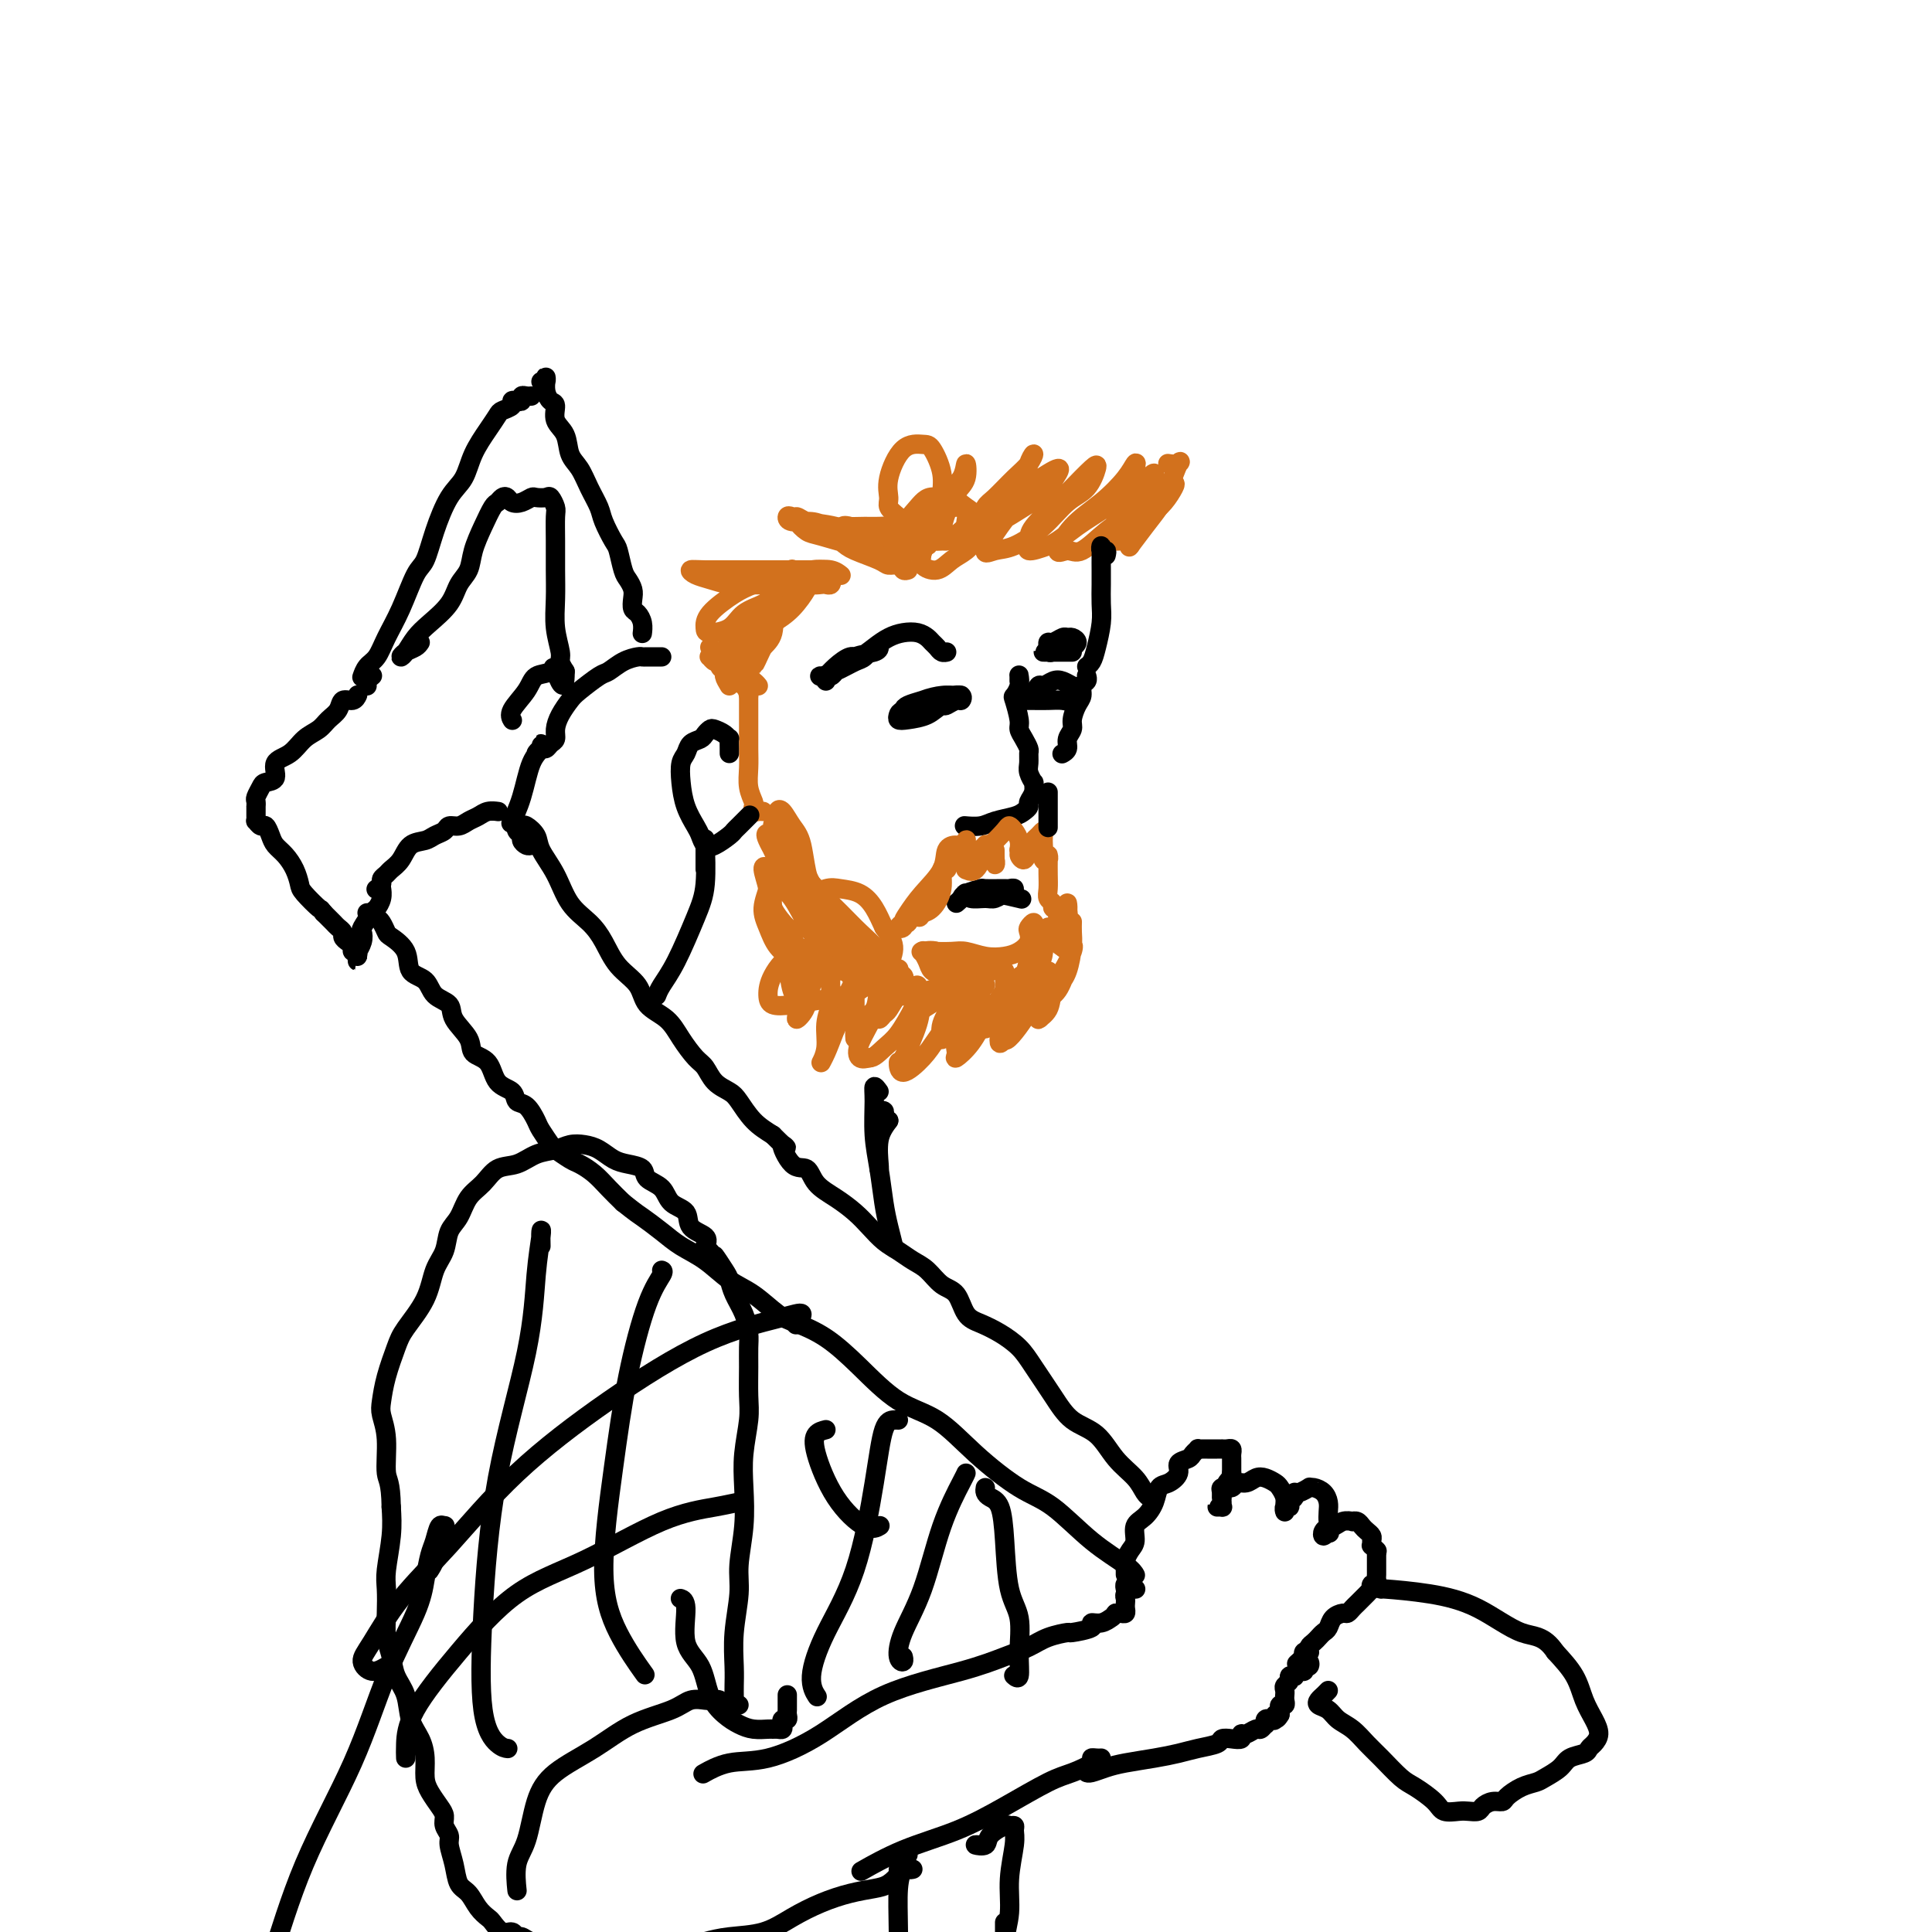 <svg viewBox='0 0 400 400' version='1.1' xmlns='http://www.w3.org/2000/svg' xmlns:xlink='http://www.w3.org/1999/xlink'><g fill='none' stroke='#000000' stroke-width='4' stroke-linecap='round' stroke-linejoin='round'><path d='M211,141c0.008,-0.378 0.015,-0.756 0,-1c-0.015,-0.244 -0.053,-0.353 0,0c0.053,0.353 0.195,1.169 0,2c-0.195,0.831 -0.729,1.678 -1,2c-0.271,0.322 -0.279,0.118 0,1c0.279,0.882 0.845,2.851 1,4c0.155,1.149 -0.102,1.477 0,2c0.102,0.523 0.562,1.242 1,2c0.438,0.758 0.853,1.556 1,2c0.147,0.444 0.025,0.534 0,1c-0.025,0.466 0.047,1.307 0,2c-0.047,0.693 -0.213,1.236 0,2c0.213,0.764 0.804,1.749 1,2c0.196,0.251 -0.003,-0.231 0,0c0.003,0.231 0.207,1.175 0,2c-0.207,0.825 -0.825,1.530 -1,2c-0.175,0.470 0.092,0.704 0,1c-0.092,0.296 -0.544,0.654 -1,1c-0.456,0.346 -0.918,0.681 -2,1c-1.082,0.319 -2.785,0.622 -4,1c-1.215,0.378 -1.943,0.833 -3,1c-1.057,0.167 -2.445,0.048 -3,0c-0.555,-0.048 -0.278,-0.024 0,0'/><path d='M211,145c-0.215,-0.000 -0.430,-0.001 0,0c0.430,0.001 1.505,0.002 2,0c0.495,-0.002 0.410,-0.007 1,0c0.590,0.007 1.855,0.027 3,0c1.145,-0.027 2.171,-0.102 3,0c0.829,0.102 1.460,0.380 2,0c0.540,-0.380 0.989,-1.418 1,-2c0.011,-0.582 -0.417,-0.708 -1,-1c-0.583,-0.292 -1.323,-0.750 -2,-1c-0.677,-0.250 -1.292,-0.291 -2,0c-0.708,0.291 -1.509,0.913 -2,1c-0.491,0.087 -0.671,-0.361 -1,0c-0.329,0.361 -0.808,1.532 -1,2c-0.192,0.468 -0.096,0.234 0,0'/><path d='M196,145c-0.218,-0.008 -0.436,-0.016 -1,0c-0.564,0.016 -1.475,0.057 -2,0c-0.525,-0.057 -0.664,-0.210 -1,0c-0.336,0.210 -0.868,0.784 -1,1c-0.132,0.216 0.136,0.073 1,0c0.864,-0.073 2.324,-0.076 3,0c0.676,0.076 0.567,0.231 1,0c0.433,-0.231 1.408,-0.847 2,-1c0.592,-0.153 0.803,0.157 1,0c0.197,-0.157 0.382,-0.781 0,-1c-0.382,-0.219 -1.332,-0.031 -2,0c-0.668,0.031 -1.056,-0.093 -2,0c-0.944,0.093 -2.445,0.404 -4,1c-1.555,0.596 -3.164,1.478 -4,2c-0.836,0.522 -0.899,0.683 -1,1c-0.101,0.317 -0.241,0.790 0,1c0.241,0.210 0.864,0.158 2,0c1.136,-0.158 2.786,-0.420 4,-1c1.214,-0.580 1.992,-1.477 3,-2c1.008,-0.523 2.248,-0.673 3,-1c0.752,-0.327 1.018,-0.831 1,-1c-0.018,-0.169 -0.320,-0.004 -1,0c-0.680,0.004 -1.737,-0.153 -3,0c-1.263,0.153 -2.731,0.616 -4,1c-1.269,0.384 -2.340,0.691 -3,1c-0.660,0.309 -0.908,0.622 -1,1c-0.092,0.378 -0.026,0.822 0,1c0.026,0.178 0.013,0.089 0,0'/><path d='M171,141c-0.361,-0.438 -0.722,-0.876 -1,-1c-0.278,-0.124 -0.474,0.064 0,0c0.474,-0.064 1.620,-0.382 3,-1c1.380,-0.618 2.996,-1.535 4,-2c1.004,-0.465 1.395,-0.476 2,-1c0.605,-0.524 1.423,-1.559 2,-2c0.577,-0.441 0.912,-0.287 1,0c0.088,0.287 -0.070,0.708 -1,1c-0.930,0.292 -2.631,0.456 -4,1c-1.369,0.544 -2.407,1.468 -3,2c-0.593,0.532 -0.743,0.673 -1,1c-0.257,0.327 -0.623,0.840 -1,1c-0.377,0.160 -0.765,-0.032 -1,0c-0.235,0.032 -0.317,0.290 0,0c0.317,-0.290 1.032,-1.128 2,-2c0.968,-0.872 2.187,-1.778 3,-2c0.813,-0.222 1.218,0.241 2,0c0.782,-0.241 1.939,-1.186 3,-2c1.061,-0.814 2.024,-1.497 3,-2c0.976,-0.503 1.963,-0.826 3,-1c1.037,-0.174 2.123,-0.201 3,0c0.877,0.201 1.545,0.628 2,1c0.455,0.372 0.696,0.688 1,1c0.304,0.312 0.669,0.620 1,1c0.331,0.380 0.628,0.833 1,1c0.372,0.167 0.821,0.048 1,0c0.179,-0.048 0.090,-0.024 0,0'/><path d='M217,135c0.016,-0.301 0.032,-0.602 0,-1c-0.032,-0.398 -0.111,-0.892 0,-1c0.111,-0.108 0.413,0.170 1,0c0.587,-0.170 1.460,-0.788 2,-1c0.540,-0.212 0.746,-0.019 1,0c0.254,0.019 0.555,-0.135 1,0c0.445,0.135 1.035,0.558 1,1c-0.035,0.442 -0.693,0.903 -1,1c-0.307,0.097 -0.261,-0.170 -1,0c-0.739,0.170 -2.264,0.778 -3,1c-0.736,0.222 -0.684,0.060 -1,0c-0.316,-0.060 -0.999,-0.016 -1,0c-0.001,0.016 0.679,0.004 1,0c0.321,-0.004 0.282,-0.001 1,0c0.718,0.001 2.192,0.000 3,0c0.808,-0.000 0.948,-0.000 1,0c0.052,0.000 0.015,0.000 0,0c-0.015,-0.000 -0.007,-0.000 0,0'/><path d='M225,140c-0.032,-0.096 -0.064,-0.193 0,0c0.064,0.193 0.223,0.674 0,1c-0.223,0.326 -0.829,0.496 -1,1c-0.171,0.504 0.094,1.342 0,2c-0.094,0.658 -0.546,1.135 -1,2c-0.454,0.865 -0.910,2.116 -1,3c-0.090,0.884 0.186,1.400 0,2c-0.186,0.600 -0.833,1.285 -1,2c-0.167,0.715 0.147,1.462 0,2c-0.147,0.538 -0.756,0.868 -1,1c-0.244,0.132 -0.122,0.066 0,0'/><path d='M198,187c0.401,-0.340 0.801,-0.680 1,-1c0.199,-0.320 0.196,-0.621 1,-1c0.804,-0.379 2.416,-0.835 3,-1c0.584,-0.165 0.139,-0.040 1,0c0.861,0.040 3.027,-0.004 4,0c0.973,0.004 0.752,0.058 1,0c0.248,-0.058 0.966,-0.226 1,0c0.034,0.226 -0.614,0.846 -1,1c-0.386,0.154 -0.509,-0.159 -1,0c-0.491,0.159 -1.348,0.789 -2,1c-0.652,0.211 -1.098,0.004 -2,0c-0.902,-0.004 -2.260,0.194 -3,0c-0.740,-0.194 -0.863,-0.780 -1,-1c-0.137,-0.220 -0.288,-0.073 0,0c0.288,0.073 1.015,0.071 2,0c0.985,-0.071 2.227,-0.211 4,0c1.773,0.211 4.078,0.775 5,1c0.922,0.225 0.461,0.113 0,0'/></g>
<g fill='none' stroke='#D2711D' stroke-width='4' stroke-linecap='round' stroke-linejoin='round'><path d='M206,176c-0.002,0.344 -0.005,0.688 0,1c0.005,0.312 0.016,0.591 0,1c-0.016,0.409 -0.061,0.947 0,1c0.061,0.053 0.228,-0.380 0,-1c-0.228,-0.620 -0.853,-1.429 -1,-2c-0.147,-0.571 0.182,-0.906 0,-1c-0.182,-0.094 -0.876,0.053 -1,0c-0.124,-0.053 0.320,-0.307 0,0c-0.320,0.307 -1.406,1.176 -2,2c-0.594,0.824 -0.695,1.604 -1,2c-0.305,0.396 -0.813,0.407 -1,0c-0.187,-0.407 -0.052,-1.231 0,-2c0.052,-0.769 0.022,-1.482 0,-2c-0.022,-0.518 -0.034,-0.840 0,-1c0.034,-0.160 0.115,-0.157 0,0c-0.115,0.157 -0.427,0.470 -1,1c-0.573,0.530 -1.406,1.278 -2,2c-0.594,0.722 -0.949,1.419 -1,2c-0.051,0.581 0.203,1.045 0,1c-0.203,-0.045 -0.863,-0.601 -1,0c-0.137,0.601 0.251,2.357 0,4c-0.251,1.643 -1.139,3.172 -2,4c-0.861,0.828 -1.693,0.954 -2,1c-0.307,0.046 -0.088,0.013 0,0c0.088,-0.013 0.044,-0.007 0,0'/><path d='M191,189c-1.044,1.827 -0.655,0.396 -1,0c-0.345,-0.396 -1.424,0.245 -2,1c-0.576,0.755 -0.649,1.624 -1,2c-0.351,0.376 -0.979,0.259 -1,0c-0.021,-0.259 0.566,-0.660 1,-1c0.434,-0.340 0.716,-0.620 1,-1c0.284,-0.380 0.569,-0.861 1,-1c0.431,-0.139 1.007,0.063 1,0c-0.007,-0.063 -0.597,-0.392 -1,0c-0.403,0.392 -0.619,1.505 -1,2c-0.381,0.495 -0.927,0.371 -1,0c-0.073,-0.371 0.327,-0.990 1,-2c0.673,-1.010 1.620,-2.412 3,-4c1.380,-1.588 3.192,-3.362 4,-5c0.808,-1.638 0.613,-3.139 1,-4c0.387,-0.861 1.356,-1.083 2,-1c0.644,0.083 0.963,0.471 1,1c0.037,0.529 -0.207,1.199 0,2c0.207,0.801 0.865,1.734 1,2c0.135,0.266 -0.255,-0.135 0,0c0.255,0.135 1.153,0.806 2,0c0.847,-0.806 1.641,-3.089 2,-4c0.359,-0.911 0.282,-0.448 1,-1c0.718,-0.552 2.231,-2.117 3,-3c0.769,-0.883 0.794,-1.082 1,-1c0.206,0.082 0.594,0.445 1,1c0.406,0.555 0.830,1.301 1,2c0.170,0.699 0.085,1.349 0,2'/><path d='M211,176c0.416,0.760 -0.043,0.660 0,1c0.043,0.340 0.590,1.120 1,1c0.410,-0.120 0.684,-1.141 1,-2c0.316,-0.859 0.673,-1.558 1,-2c0.327,-0.442 0.624,-0.628 1,-1c0.376,-0.372 0.832,-0.930 1,-1c0.168,-0.070 0.049,0.346 0,1c-0.049,0.654 -0.027,1.545 0,2c0.027,0.455 0.060,0.475 0,1c-0.060,0.525 -0.212,1.554 0,2c0.212,0.446 0.789,0.310 1,0c0.211,-0.310 0.057,-0.795 0,-1c-0.057,-0.205 -0.016,-0.129 0,0c0.016,0.129 0.008,0.310 0,1c-0.008,0.690 -0.017,1.887 0,3c0.017,1.113 0.061,2.140 0,3c-0.061,0.860 -0.227,1.552 0,2c0.227,0.448 0.846,0.650 1,1c0.154,0.350 -0.156,0.846 0,1c0.156,0.154 0.777,-0.035 1,0c0.223,0.035 0.046,0.294 0,1c-0.046,0.706 0.039,1.859 0,3c-0.039,1.141 -0.203,2.269 0,3c0.203,0.731 0.772,1.066 1,1c0.228,-0.066 0.114,-0.533 0,-1'/><path d='M220,195c0.558,3.261 -0.046,-0.087 0,-2c0.046,-1.913 0.742,-2.392 1,-3c0.258,-0.608 0.080,-1.346 0,-2c-0.080,-0.654 -0.060,-1.222 0,-1c0.060,0.222 0.160,1.236 0,2c-0.160,0.764 -0.579,1.277 -1,2c-0.421,0.723 -0.844,1.656 -1,2c-0.156,0.344 -0.045,0.098 0,0c0.045,-0.098 0.022,-0.049 0,0'/><path d='M214,200c-0.030,0.897 -0.061,1.793 0,2c0.061,0.207 0.212,-0.277 0,0c-0.212,0.277 -0.789,1.313 -1,2c-0.211,0.687 -0.056,1.025 0,1c0.056,-0.025 0.014,-0.412 0,-1c-0.014,-0.588 0.000,-1.377 0,-2c-0.000,-0.623 -0.014,-1.080 0,-2c0.014,-0.920 0.056,-2.303 0,-2c-0.056,0.303 -0.211,2.291 -1,4c-0.789,1.709 -2.211,3.140 -3,4c-0.789,0.860 -0.944,1.149 -1,2c-0.056,0.851 -0.014,2.263 0,2c0.014,-0.263 0.001,-2.200 0,-3c-0.001,-0.800 0.009,-0.464 0,-1c-0.009,-0.536 -0.037,-1.943 0,-3c0.037,-1.057 0.138,-1.763 0,-2c-0.138,-0.237 -0.516,-0.006 -1,0c-0.484,0.006 -1.074,-0.212 -2,0c-0.926,0.212 -2.188,0.853 -3,1c-0.812,0.147 -1.173,-0.201 -2,0c-0.827,0.201 -2.121,0.950 -3,1c-0.879,0.050 -1.344,-0.599 -2,-1c-0.656,-0.401 -1.503,-0.553 -2,-1c-0.497,-0.447 -0.643,-1.189 -1,-2c-0.357,-0.811 -0.924,-1.690 -1,-2c-0.076,-0.310 0.341,-0.052 1,0c0.659,0.052 1.562,-0.101 2,0c0.438,0.101 0.411,0.458 1,1c0.589,0.542 1.795,1.271 3,2'/><path d='M198,200c1.448,0.916 1.568,1.707 2,2c0.432,0.293 1.175,0.089 2,0c0.825,-0.089 1.732,-0.064 2,0c0.268,0.064 -0.105,0.167 0,0c0.105,-0.167 0.686,-0.605 0,-1c-0.686,-0.395 -2.640,-0.747 -4,-1c-1.360,-0.253 -2.126,-0.408 -3,-1c-0.874,-0.592 -1.857,-1.623 -3,-2c-1.143,-0.377 -2.445,-0.102 -3,0c-0.555,0.102 -0.361,0.031 0,0c0.361,-0.031 0.890,-0.022 2,0c1.110,0.022 2.800,0.056 4,0c1.200,-0.056 1.908,-0.203 3,0c1.092,0.203 2.566,0.755 4,1c1.434,0.245 2.828,0.182 4,0c1.172,-0.182 2.122,-0.484 3,-1c0.878,-0.516 1.685,-1.245 2,-2c0.315,-0.755 0.138,-1.536 0,-2c-0.138,-0.464 -0.237,-0.613 0,-1c0.237,-0.387 0.810,-1.014 1,-1c0.190,0.014 -0.002,0.669 0,1c0.002,0.331 0.199,0.336 0,1c-0.199,0.664 -0.793,1.985 -1,3c-0.207,1.015 -0.027,1.723 0,2c0.027,0.277 -0.098,0.123 0,0c0.098,-0.123 0.419,-0.214 1,-1c0.581,-0.786 1.421,-2.266 2,-3c0.579,-0.734 0.898,-0.723 1,-1c0.102,-0.277 -0.011,-0.844 0,-1c0.011,-0.156 0.146,0.098 0,1c-0.146,0.902 -0.573,2.451 -1,4'/><path d='M216,197c0.072,1.663 -1.250,3.320 -2,5c-0.750,1.680 -0.930,3.382 -1,4c-0.070,0.618 -0.029,0.150 0,0c0.029,-0.150 0.046,0.017 0,0c-0.046,-0.017 -0.155,-0.220 0,-1c0.155,-0.780 0.572,-2.139 1,-3c0.428,-0.861 0.866,-1.223 1,-2c0.134,-0.777 -0.035,-1.968 0,-2c0.035,-0.032 0.276,1.096 0,2c-0.276,0.904 -1.069,1.585 -2,3c-0.931,1.415 -2.001,3.566 -3,5c-0.999,1.434 -1.928,2.153 -3,3c-1.072,0.847 -2.287,1.823 -3,2c-0.713,0.177 -0.925,-0.443 -1,-1c-0.075,-0.557 -0.015,-1.050 0,-2c0.015,-0.950 -0.016,-2.355 0,-3c0.016,-0.645 0.080,-0.529 0,-1c-0.080,-0.471 -0.304,-1.527 0,-2c0.304,-0.473 1.135,-0.362 1,0c-0.135,0.362 -1.237,0.975 -2,2c-0.763,1.025 -1.187,2.463 -2,4c-0.813,1.537 -2.014,3.173 -3,4c-0.986,0.827 -1.757,0.847 -2,1c-0.243,0.153 0.040,0.441 0,0c-0.040,-0.441 -0.405,-1.609 0,-3c0.405,-1.391 1.581,-3.005 2,-4c0.419,-0.995 0.081,-1.370 0,-2c-0.081,-0.630 0.093,-1.516 0,-2c-0.093,-0.484 -0.455,-0.567 -1,0c-0.545,0.567 -1.272,1.783 -2,3'/><path d='M194,207c-1.098,0.859 -2.343,1.505 -3,2c-0.657,0.495 -0.726,0.839 -1,1c-0.274,0.161 -0.751,0.140 -1,0c-0.249,-0.140 -0.269,-0.398 0,-1c0.269,-0.602 0.827,-1.548 1,-2c0.173,-0.452 -0.037,-0.412 0,-1c0.037,-0.588 0.323,-1.805 0,-2c-0.323,-0.195 -1.253,0.632 -2,1c-0.747,0.368 -1.311,0.277 -2,1c-0.689,0.723 -1.502,2.258 -2,3c-0.498,0.742 -0.681,0.690 -1,1c-0.319,0.310 -0.776,0.982 -1,1c-0.224,0.018 -0.217,-0.619 0,-1c0.217,-0.381 0.645,-0.507 1,-1c0.355,-0.493 0.638,-1.354 1,-2c0.362,-0.646 0.804,-1.078 1,-2c0.196,-0.922 0.147,-2.335 0,-3c-0.147,-0.665 -0.393,-0.584 -1,0c-0.607,0.584 -1.574,1.670 -2,3c-0.426,1.330 -0.310,2.905 -1,4c-0.690,1.095 -2.185,1.709 -3,3c-0.815,1.291 -0.951,3.258 -1,3c-0.049,-0.258 -0.012,-2.741 0,-4c0.012,-1.259 -0.003,-1.294 0,-2c0.003,-0.706 0.023,-2.084 0,-3c-0.023,-0.916 -0.089,-1.369 0,-2c0.089,-0.631 0.332,-1.439 0,-1c-0.332,0.439 -1.238,2.125 -2,4c-0.762,1.875 -1.381,3.937 -2,6'/><path d='M173,213c-0.994,2.527 -1.478,3.844 -2,5c-0.522,1.156 -1.082,2.150 -1,2c0.082,-0.150 0.807,-1.445 1,-3c0.193,-1.555 -0.144,-3.371 0,-5c0.144,-1.629 0.770,-3.069 1,-4c0.230,-0.931 0.065,-1.351 0,-3c-0.065,-1.649 -0.031,-4.527 0,-6c0.031,-1.473 0.058,-1.541 0,-2c-0.058,-0.459 -0.201,-1.310 -1,0c-0.799,1.310 -2.253,4.781 -3,7c-0.747,2.219 -0.788,3.187 -1,4c-0.212,0.813 -0.596,1.473 -1,2c-0.404,0.527 -0.830,0.922 -1,1c-0.170,0.078 -0.086,-0.162 0,-1c0.086,-0.838 0.173,-2.274 0,-3c-0.173,-0.726 -0.606,-0.741 -1,-2c-0.394,-1.259 -0.751,-3.763 -1,-6c-0.249,-2.237 -0.391,-4.206 -1,-6c-0.609,-1.794 -1.684,-3.411 -2,-5c-0.316,-1.589 0.128,-3.150 0,-4c-0.128,-0.850 -0.828,-0.989 -1,-1c-0.172,-0.011 0.184,0.107 0,1c-0.184,0.893 -0.909,2.561 -1,4c-0.091,1.439 0.452,2.647 1,4c0.548,1.353 1.100,2.850 2,4c0.900,1.150 2.147,1.955 3,3c0.853,1.045 1.311,2.332 2,3c0.689,0.668 1.609,0.718 2,0c0.391,-0.718 0.255,-2.205 0,-3c-0.255,-0.795 -0.627,-0.897 -1,-1'/><path d='M167,198c-0.242,-0.892 -1.346,-1.122 -2,-2c-0.654,-0.878 -0.859,-2.404 -1,-3c-0.141,-0.596 -0.217,-0.264 -1,-1c-0.783,-0.736 -2.271,-2.541 -3,-4c-0.729,-1.459 -0.699,-2.571 -1,-4c-0.301,-1.429 -0.935,-3.175 -1,-4c-0.065,-0.825 0.437,-0.730 1,0c0.563,0.730 1.187,2.095 2,3c0.813,0.905 1.817,1.351 3,3c1.183,1.649 2.546,4.501 4,7c1.454,2.499 2.998,4.647 4,6c1.002,1.353 1.461,1.913 2,2c0.539,0.087 1.158,-0.298 1,-1c-0.158,-0.702 -1.094,-1.720 -2,-3c-0.906,-1.280 -1.784,-2.822 -3,-4c-1.216,-1.178 -2.771,-1.993 -4,-4c-1.229,-2.007 -2.131,-5.206 -3,-8c-0.869,-2.794 -1.705,-5.184 -2,-7c-0.295,-1.816 -0.048,-3.057 0,-4c0.048,-0.943 -0.103,-1.589 0,-2c0.103,-0.411 0.460,-0.588 1,0c0.540,0.588 1.263,1.940 2,3c0.737,1.060 1.489,1.827 2,4c0.511,2.173 0.781,5.751 2,9c1.219,3.249 3.387,6.169 5,9c1.613,2.831 2.672,5.574 4,7c1.328,1.426 2.925,1.537 4,2c1.075,0.463 1.628,1.279 2,1c0.372,-0.279 0.562,-1.652 1,-3c0.438,-1.348 1.125,-2.671 1,-4c-0.125,-1.329 -1.063,-2.665 -2,-4'/><path d='M183,192c-0.636,-1.357 -1.227,-2.751 -2,-4c-0.773,-1.249 -1.729,-2.355 -3,-3c-1.271,-0.645 -2.856,-0.830 -4,-1c-1.144,-0.170 -1.846,-0.327 -3,0c-1.154,0.327 -2.759,1.136 -3,2c-0.241,0.864 0.880,1.782 2,3c1.120,1.218 2.237,2.738 4,4c1.763,1.262 4.173,2.268 6,4c1.827,1.732 3.073,4.190 4,5c0.927,0.810 1.537,-0.029 2,0c0.463,0.029 0.781,0.928 1,1c0.219,0.072 0.339,-0.681 0,-1c-0.339,-0.319 -1.138,-0.204 -2,-1c-0.862,-0.796 -1.789,-2.504 -3,-4c-1.211,-1.496 -2.708,-2.779 -4,-4c-1.292,-1.221 -2.378,-2.379 -4,-4c-1.622,-1.621 -3.778,-3.704 -5,-5c-1.222,-1.296 -1.510,-1.803 -2,-2c-0.490,-0.197 -1.184,-0.083 -1,0c0.184,0.083 1.244,0.134 2,1c0.756,0.866 1.207,2.548 2,4c0.793,1.452 1.926,2.673 3,5c1.074,2.327 2.087,5.758 3,8c0.913,2.242 1.725,3.293 2,4c0.275,0.707 0.013,1.069 0,1c-0.013,-0.069 0.223,-0.570 0,-1c-0.223,-0.430 -0.905,-0.789 -2,-2c-1.095,-1.211 -2.603,-3.273 -4,-5c-1.397,-1.727 -2.684,-3.119 -4,-5c-1.316,-1.881 -2.662,-4.252 -4,-7c-1.338,-2.748 -2.669,-5.874 -4,-9'/><path d='M160,176c-2.778,-4.900 -0.722,-3.148 0,-3c0.722,0.148 0.110,-1.306 0,-2c-0.110,-0.694 0.281,-0.628 1,0c0.719,0.628 1.764,1.816 3,4c1.236,2.184 2.663,5.363 4,8c1.337,2.637 2.585,4.731 4,7c1.415,2.269 2.996,4.713 5,7c2.004,2.287 4.429,4.418 6,6c1.571,1.582 2.287,2.615 3,3c0.713,0.385 1.423,0.123 2,0c0.577,-0.123 1.022,-0.105 1,0c-0.022,0.105 -0.512,0.298 -1,0c-0.488,-0.298 -0.976,-1.085 -2,-2c-1.024,-0.915 -2.586,-1.957 -4,-3c-1.414,-1.043 -2.680,-2.088 -4,-3c-1.320,-0.912 -2.692,-1.691 -5,-2c-2.308,-0.309 -5.551,-0.149 -8,1c-2.449,1.149 -4.105,3.285 -5,5c-0.895,1.715 -1.030,3.008 -1,4c0.030,0.992 0.224,1.682 1,2c0.776,0.318 2.133,0.264 4,0c1.867,-0.264 4.244,-0.739 6,-1c1.756,-0.261 2.891,-0.307 5,-1c2.109,-0.693 5.191,-2.032 7,-3c1.809,-0.968 2.344,-1.564 3,-2c0.656,-0.436 1.432,-0.712 1,0c-0.432,0.712 -2.072,2.412 -3,4c-0.928,1.588 -1.146,3.065 -2,5c-0.854,1.935 -2.345,4.329 -3,6c-0.655,1.671 -0.473,2.620 0,3c0.473,0.380 1.236,0.190 2,0'/><path d='M180,219c0.850,0.123 1.974,-1.069 3,-2c1.026,-0.931 1.952,-1.599 3,-3c1.048,-1.401 2.217,-3.534 3,-5c0.783,-1.466 1.180,-2.265 2,-3c0.820,-0.735 2.062,-1.405 2,-1c-0.062,0.405 -1.428,1.884 -2,3c-0.572,1.116 -0.351,1.870 -1,4c-0.649,2.130 -2.170,5.636 -3,7c-0.830,1.364 -0.969,0.585 -1,1c-0.031,0.415 0.047,2.023 1,2c0.953,-0.023 2.782,-1.678 4,-3c1.218,-1.322 1.825,-2.310 3,-4c1.175,-1.690 2.920,-4.082 4,-6c1.080,-1.918 1.497,-3.363 2,-4c0.503,-0.637 1.092,-0.466 1,0c-0.092,0.466 -0.864,1.227 -1,2c-0.136,0.773 0.365,1.559 0,3c-0.365,1.441 -1.594,3.536 -2,5c-0.406,1.464 0.012,2.297 0,3c-0.012,0.703 -0.455,1.276 0,1c0.455,-0.276 1.807,-1.402 3,-3c1.193,-1.598 2.227,-3.667 3,-5c0.773,-1.333 1.283,-1.928 2,-3c0.717,-1.072 1.639,-2.619 3,-4c1.361,-1.381 3.160,-2.596 4,-3c0.840,-0.404 0.722,0.001 0,1c-0.722,0.999 -2.047,2.591 -3,4c-0.953,1.409 -1.534,2.635 -2,4c-0.466,1.365 -0.818,2.867 -1,4c-0.182,1.133 -0.195,1.895 0,2c0.195,0.105 0.597,-0.448 1,-1'/><path d='M208,215c0.019,1.482 2.565,-1.813 4,-4c1.435,-2.187 1.757,-3.265 2,-4c0.243,-0.735 0.405,-1.128 1,-2c0.595,-0.872 1.621,-2.224 2,-3c0.379,-0.776 0.110,-0.977 0,-1c-0.110,-0.023 -0.061,0.133 0,1c0.061,0.867 0.134,2.445 0,4c-0.134,1.555 -0.475,3.089 -1,4c-0.525,0.911 -1.233,1.201 -1,1c0.233,-0.201 1.408,-0.894 2,-2c0.592,-1.106 0.601,-2.626 1,-4c0.399,-1.374 1.187,-2.604 2,-4c0.813,-1.396 1.650,-2.960 2,-4c0.350,-1.040 0.213,-1.555 0,-1c-0.213,0.555 -0.504,2.181 -1,4c-0.496,1.819 -1.199,3.830 -2,5c-0.801,1.170 -1.700,1.497 -2,2c-0.300,0.503 0.000,1.180 0,1c-0.000,-0.180 -0.301,-1.217 0,-2c0.301,-0.783 1.205,-1.314 2,-2c0.795,-0.686 1.481,-1.529 2,-3c0.519,-1.471 0.871,-3.569 1,-5c0.129,-1.431 0.035,-2.193 0,-3c-0.035,-0.807 -0.010,-1.659 0,-2c0.010,-0.341 0.005,-0.170 0,0'/><path d='M158,168c-0.312,-0.027 -0.623,-0.054 -1,0c-0.377,0.054 -0.819,0.188 -1,0c-0.181,-0.188 -0.101,-0.699 0,-1c0.101,-0.301 0.223,-0.391 0,-1c-0.223,-0.609 -0.792,-1.736 -1,-3c-0.208,-1.264 -0.056,-2.665 0,-4c0.056,-1.335 0.015,-2.603 0,-4c-0.015,-1.397 -0.004,-2.921 0,-4c0.004,-1.079 0.001,-1.712 0,-3c-0.001,-1.288 -0.000,-3.231 0,-5c0.000,-1.769 0.000,-3.362 0,-4c-0.000,-0.638 -0.000,-0.319 0,0'/><path d='M151,142c-0.455,-0.754 -0.909,-1.507 -1,-2c-0.091,-0.493 0.182,-0.724 0,-1c-0.182,-0.276 -0.819,-0.596 -1,-1c-0.181,-0.404 0.093,-0.894 0,-1c-0.093,-0.106 -0.555,0.170 -1,0c-0.445,-0.170 -0.875,-0.785 -1,-1c-0.125,-0.215 0.053,-0.030 0,0c-0.053,0.030 -0.337,-0.094 0,0c0.337,0.094 1.296,0.408 2,1c0.704,0.592 1.153,1.462 2,2c0.847,0.538 2.091,0.743 3,1c0.909,0.257 1.481,0.565 2,1c0.519,0.435 0.984,0.995 1,1c0.016,0.005 -0.419,-0.547 -1,-1c-0.581,-0.453 -1.310,-0.807 -2,-1c-0.690,-0.193 -1.341,-0.227 -2,-1c-0.659,-0.773 -1.326,-2.287 -2,-3c-0.674,-0.713 -1.357,-0.626 -2,-1c-0.643,-0.374 -1.248,-1.209 -1,-1c0.248,0.209 1.349,1.462 2,2c0.651,0.538 0.854,0.362 1,1c0.146,0.638 0.236,2.092 1,3c0.764,0.908 2.202,1.271 3,2c0.798,0.729 0.957,1.825 1,2c0.043,0.175 -0.030,-0.572 0,-1c0.030,-0.428 0.162,-0.538 0,-1c-0.162,-0.462 -0.618,-1.275 -1,-2c-0.382,-0.725 -0.691,-1.363 -1,-2'/><path d='M153,138c-0.159,-0.975 -0.056,-1.412 0,-2c0.056,-0.588 0.067,-1.328 0,-2c-0.067,-0.672 -0.210,-1.278 0,-1c0.210,0.278 0.775,1.440 1,2c0.225,0.560 0.111,0.518 0,1c-0.111,0.482 -0.220,1.490 0,2c0.220,0.510 0.769,0.523 1,0c0.231,-0.523 0.142,-1.583 0,-2c-0.142,-0.417 -0.339,-0.192 0,-1c0.339,-0.808 1.215,-2.648 2,-4c0.785,-1.352 1.480,-2.217 2,-3c0.520,-0.783 0.864,-1.486 1,-2c0.136,-0.514 0.062,-0.840 0,-1c-0.062,-0.160 -0.112,-0.153 0,1c0.112,1.153 0.387,3.452 0,5c-0.387,1.548 -1.435,2.346 -2,3c-0.565,0.654 -0.645,1.166 -1,2c-0.355,0.834 -0.984,1.990 -1,2c-0.016,0.010 0.580,-1.127 1,-2c0.420,-0.873 0.665,-1.483 1,-2c0.335,-0.517 0.761,-0.940 1,-2c0.239,-1.060 0.291,-2.758 1,-4c0.709,-1.242 2.076,-2.027 3,-3c0.924,-0.973 1.407,-2.135 2,-3c0.593,-0.865 1.297,-1.432 2,-2'/><path d='M167,120c2.192,-3.050 0.671,-1.675 0,-1c-0.671,0.675 -0.492,0.650 -1,1c-0.508,0.350 -1.702,1.074 -3,2c-1.298,0.926 -2.701,2.054 -4,3c-1.299,0.946 -2.494,1.712 -4,3c-1.506,1.288 -3.324,3.100 -4,4c-0.676,0.900 -0.211,0.889 0,1c0.211,0.111 0.168,0.346 1,0c0.832,-0.346 2.537,-1.272 4,-2c1.463,-0.728 2.683,-1.256 4,-2c1.317,-0.744 2.733,-1.702 4,-3c1.267,-1.298 2.387,-2.936 3,-4c0.613,-1.064 0.718,-1.553 1,-2c0.282,-0.447 0.741,-0.853 0,-1c-0.741,-0.147 -2.681,-0.035 -4,0c-1.319,0.035 -2.017,-0.006 -3,0c-0.983,0.006 -2.252,0.058 -4,0c-1.748,-0.058 -3.974,-0.226 -5,0c-1.026,0.226 -0.853,0.847 -1,1c-0.147,0.153 -0.614,-0.162 0,0c0.614,0.162 2.310,0.800 4,1c1.690,0.200 3.373,-0.037 5,0c1.627,0.037 3.199,0.350 5,0c1.801,-0.350 3.831,-1.362 5,-2c1.169,-0.638 1.477,-0.903 1,-1c-0.477,-0.097 -1.738,-0.026 -3,0c-1.262,0.026 -2.524,0.007 -4,0c-1.476,-0.007 -3.167,-0.002 -5,0c-1.833,0.002 -3.810,0.001 -6,0c-2.190,-0.001 -4.595,-0.000 -7,0'/><path d='M146,118c-4.098,-0.142 -2.345,0.004 -2,0c0.345,-0.004 -0.720,-0.158 -1,0c-0.280,0.158 0.224,0.628 1,1c0.776,0.372 1.824,0.646 3,1c1.176,0.354 2.480,0.789 4,1c1.520,0.211 3.255,0.198 5,0c1.745,-0.198 3.499,-0.583 5,-1c1.501,-0.417 2.750,-0.868 3,-1c0.250,-0.132 -0.497,0.054 -1,0c-0.503,-0.054 -0.762,-0.348 -2,0c-1.238,0.348 -3.456,1.337 -5,2c-1.544,0.663 -2.415,1.000 -4,2c-1.585,1.000 -3.885,2.665 -5,4c-1.115,1.335 -1.045,2.341 -1,3c0.045,0.659 0.066,0.970 1,1c0.934,0.030 2.783,-0.223 4,-1c1.217,-0.777 1.803,-2.078 3,-3c1.197,-0.922 3.004,-1.463 4,-2c0.996,-0.537 1.182,-1.069 2,-2c0.818,-0.931 2.268,-2.261 3,-3c0.732,-0.739 0.747,-0.886 1,-1c0.253,-0.114 0.745,-0.196 1,0c0.255,0.196 0.274,0.669 0,1c-0.274,0.331 -0.841,0.521 -1,1c-0.159,0.479 0.091,1.246 0,2c-0.091,0.754 -0.522,1.495 -1,2c-0.478,0.505 -1.005,0.775 -1,1c0.005,0.225 0.540,0.407 1,0c0.460,-0.407 0.846,-1.402 1,-2c0.154,-0.598 0.077,-0.799 0,-1'/><path d='M164,123c0.309,-0.602 0.083,-0.606 0,-1c-0.083,-0.394 -0.023,-1.178 0,-2c0.023,-0.822 0.008,-1.681 0,-2c-0.008,-0.319 -0.009,-0.097 0,0c0.009,0.097 0.029,0.068 0,0c-0.029,-0.068 -0.106,-0.176 0,0c0.106,0.176 0.395,0.635 1,1c0.605,0.365 1.525,0.635 2,1c0.475,0.365 0.506,0.826 1,1c0.494,0.174 1.450,0.061 2,0c0.550,-0.061 0.693,-0.072 1,0c0.307,0.072 0.778,0.226 1,0c0.222,-0.226 0.195,-0.831 0,-1c-0.195,-0.169 -0.559,0.098 -1,0c-0.441,-0.098 -0.961,-0.562 -1,-1c-0.039,-0.438 0.402,-0.849 0,-1c-0.402,-0.151 -1.648,-0.040 -2,0c-0.352,0.040 0.189,0.011 0,0c-0.189,-0.011 -1.108,-0.003 -2,0c-0.892,0.003 -1.758,0.001 -2,0c-0.242,-0.001 0.141,-0.000 0,0c-0.141,0.000 -0.807,0.000 -1,0c-0.193,-0.000 0.088,-0.000 1,0c0.912,0.000 2.456,0.000 4,0'/><path d='M168,118c1.560,-0.060 2.958,-0.208 4,0c1.042,0.208 1.726,0.774 2,1c0.274,0.226 0.137,0.113 0,0'/><path d='M188,118c-0.363,0.118 -0.727,0.235 -1,0c-0.273,-0.235 -0.456,-0.824 -1,-1c-0.544,-0.176 -1.451,0.061 -2,0c-0.549,-0.061 -0.741,-0.422 -2,-1c-1.259,-0.578 -3.584,-1.375 -5,-2c-1.416,-0.625 -1.922,-1.080 -3,-2c-1.078,-0.920 -2.728,-2.306 -4,-3c-1.272,-0.694 -2.168,-0.695 -3,-1c-0.832,-0.305 -1.602,-0.912 -2,-1c-0.398,-0.088 -0.424,0.344 0,1c0.424,0.656 1.298,1.535 2,2c0.702,0.465 1.231,0.517 3,1c1.769,0.483 4.777,1.398 7,2c2.223,0.602 3.662,0.890 5,1c1.338,0.110 2.574,0.040 4,0c1.426,-0.040 3.042,-0.052 4,0c0.958,0.052 1.257,0.169 1,0c-0.257,-0.169 -1.069,-0.622 -2,-1c-0.931,-0.378 -1.980,-0.680 -3,-1c-1.020,-0.320 -2.010,-0.659 -3,-1c-0.990,-0.341 -1.979,-0.683 -4,-1c-2.021,-0.317 -5.076,-0.608 -7,-1c-1.924,-0.392 -2.719,-0.886 -4,-1c-1.281,-0.114 -3.049,0.153 -4,0c-0.951,-0.153 -1.087,-0.727 -1,-1c0.087,-0.273 0.395,-0.246 1,0c0.605,0.246 1.507,0.709 3,1c1.493,0.291 3.575,0.408 6,1c2.425,0.592 5.191,1.659 7,2c1.809,0.341 2.660,-0.046 4,0c1.340,0.046 3.170,0.523 5,1'/><path d='M189,112c4.264,0.833 2.424,0.914 2,1c-0.424,0.086 0.568,0.177 1,0c0.432,-0.177 0.302,-0.622 0,-1c-0.302,-0.378 -0.778,-0.690 -1,-1c-0.222,-0.310 -0.190,-0.619 -1,-1c-0.810,-0.381 -2.462,-0.836 -4,-1c-1.538,-0.164 -2.961,-0.037 -4,0c-1.039,0.037 -1.693,-0.014 -3,0c-1.307,0.014 -3.266,0.095 -4,0c-0.734,-0.095 -0.242,-0.365 1,0c1.242,0.365 3.233,1.364 5,2c1.767,0.636 3.311,0.910 5,1c1.689,0.090 3.524,-0.002 5,0c1.476,0.002 2.593,0.099 4,0c1.407,-0.099 3.104,-0.395 4,-1c0.896,-0.605 0.992,-1.519 1,-2c0.008,-0.481 -0.071,-0.528 0,-1c0.071,-0.472 0.293,-1.368 0,-2c-0.293,-0.632 -1.100,-1.000 -2,-1c-0.900,0.000 -1.892,0.370 -3,1c-1.108,0.630 -2.330,1.522 -3,3c-0.670,1.478 -0.787,3.543 -1,5c-0.213,1.457 -0.523,2.306 0,3c0.523,0.694 1.879,1.234 3,1c1.121,-0.234 2.008,-1.241 3,-2c0.992,-0.759 2.089,-1.268 3,-2c0.911,-0.732 1.636,-1.685 2,-3c0.364,-1.315 0.365,-2.992 0,-4c-0.365,-1.008 -1.098,-1.348 -2,-2c-0.902,-0.652 -1.972,-1.615 -3,-2c-1.028,-0.385 -2.014,-0.193 -3,0'/><path d='M194,103c-1.919,-0.424 -2.715,0.515 -4,2c-1.285,1.485 -3.058,3.514 -4,5c-0.942,1.486 -1.054,2.428 -1,3c0.054,0.572 0.273,0.773 1,1c0.727,0.227 1.962,0.481 3,0c1.038,-0.481 1.879,-1.698 3,-3c1.121,-1.302 2.520,-2.688 3,-4c0.480,-1.312 0.040,-2.549 0,-4c-0.040,-1.451 0.321,-3.116 0,-5c-0.321,-1.884 -1.326,-3.987 -2,-5c-0.674,-1.013 -1.019,-0.934 -2,-1c-0.981,-0.066 -2.597,-0.275 -4,1c-1.403,1.275 -2.591,4.034 -3,6c-0.409,1.966 -0.038,3.138 0,4c0.038,0.862 -0.256,1.413 0,2c0.256,0.587 1.061,1.209 2,2c0.939,0.791 2.013,1.749 3,2c0.987,0.251 1.886,-0.206 3,-1c1.114,-0.794 2.444,-1.927 3,-3c0.556,-1.073 0.339,-2.087 1,-3c0.661,-0.913 2.199,-1.725 3,-3c0.801,-1.275 0.866,-3.012 1,-3c0.134,0.012 0.338,1.774 0,3c-0.338,1.226 -1.219,1.915 -2,3c-0.781,1.085 -1.462,2.566 -2,4c-0.538,1.434 -0.934,2.821 -1,4c-0.066,1.179 0.199,2.151 1,2c0.801,-0.151 2.139,-1.425 4,-3c1.861,-1.575 4.246,-3.450 6,-5c1.754,-1.550 2.877,-2.775 4,-4'/><path d='M210,100c2.932,-2.308 2.762,-3.078 3,-4c0.238,-0.922 0.884,-1.997 1,-2c0.116,-0.003 -0.299,1.067 -1,2c-0.701,0.933 -1.689,1.728 -3,3c-1.311,1.272 -2.947,3.019 -4,4c-1.053,0.981 -1.524,1.196 -2,2c-0.476,0.804 -0.956,2.198 -1,3c-0.044,0.802 0.349,1.014 1,1c0.651,-0.014 1.559,-0.253 3,-1c1.441,-0.747 3.415,-2.002 5,-3c1.585,-0.998 2.780,-1.737 4,-3c1.220,-1.263 2.465,-3.048 3,-4c0.535,-0.952 0.360,-1.072 0,-1c-0.360,0.072 -0.904,0.336 -2,1c-1.096,0.664 -2.744,1.730 -4,3c-1.256,1.270 -2.120,2.746 -3,4c-0.880,1.254 -1.776,2.287 -3,4c-1.224,1.713 -2.775,4.106 -3,5c-0.225,0.894 0.877,0.288 2,0c1.123,-0.288 2.266,-0.259 4,-1c1.734,-0.741 4.058,-2.251 6,-4c1.942,-1.749 3.502,-3.737 5,-5c1.498,-1.263 2.935,-1.799 4,-3c1.065,-1.201 1.760,-3.066 2,-4c0.240,-0.934 0.027,-0.939 -1,0c-1.027,0.939 -2.867,2.820 -4,4c-1.133,1.180 -1.561,1.659 -3,3c-1.439,1.341 -3.891,3.545 -5,5c-1.109,1.455 -0.876,2.161 -1,3c-0.124,0.839 -0.607,1.811 0,2c0.607,0.189 2.303,-0.406 4,-1'/><path d='M217,113c1.670,-0.558 3.846,-2.453 6,-4c2.154,-1.547 4.286,-2.747 6,-4c1.714,-1.253 3.010,-2.559 4,-4c0.990,-1.441 1.676,-3.017 2,-4c0.324,-0.983 0.288,-1.372 0,-1c-0.288,0.372 -0.828,1.507 -2,3c-1.172,1.493 -2.976,3.346 -5,5c-2.024,1.654 -4.268,3.110 -6,5c-1.732,1.890 -2.951,4.214 -3,5c-0.049,0.786 1.074,0.033 2,0c0.926,-0.033 1.656,0.652 3,0c1.344,-0.652 3.304,-2.642 5,-4c1.696,-1.358 3.129,-2.082 4,-3c0.871,-0.918 1.181,-2.028 2,-3c0.819,-0.972 2.146,-1.807 3,-3c0.854,-1.193 1.233,-2.744 1,-3c-0.233,-0.256 -1.080,0.783 -2,2c-0.920,1.217 -1.913,2.613 -3,4c-1.087,1.387 -2.268,2.765 -3,4c-0.732,1.235 -1.013,2.326 -1,3c0.013,0.674 0.322,0.931 1,1c0.678,0.069 1.724,-0.048 3,-1c1.276,-0.952 2.782,-2.738 4,-4c1.218,-1.262 2.150,-2.001 3,-3c0.850,-0.999 1.619,-2.259 2,-3c0.381,-0.741 0.375,-0.962 0,-1c-0.375,-0.038 -1.120,0.109 -2,1c-0.880,0.891 -1.896,2.528 -3,4c-1.104,1.472 -2.297,2.781 -3,4c-0.703,1.219 -0.915,2.348 -1,3c-0.085,0.652 -0.042,0.826 0,1'/><path d='M234,113c-0.870,1.150 1.453,-1.975 3,-4c1.547,-2.025 2.316,-2.949 3,-4c0.684,-1.051 1.283,-2.229 2,-4c0.717,-1.771 1.553,-4.134 2,-5c0.447,-0.866 0.505,-0.233 0,0c-0.505,0.233 -1.573,0.067 -2,0c-0.427,-0.067 -0.214,-0.033 0,0'/></g>
<g fill='none' stroke='#000000' stroke-width='4' stroke-linecap='round' stroke-linejoin='round'><path d='M229,115c0.113,-0.464 0.226,-0.928 0,-1c-0.226,-0.072 -0.793,0.248 -1,0c-0.207,-0.248 -0.056,-1.063 0,-1c0.056,0.063 0.016,1.005 0,2c-0.016,0.995 -0.007,2.044 0,3c0.007,0.956 0.013,1.818 0,3c-0.013,1.182 -0.046,2.685 0,4c0.046,1.315 0.170,2.444 0,4c-0.170,1.556 -0.633,3.541 -1,5c-0.367,1.459 -0.637,2.393 -1,3c-0.363,0.607 -0.818,0.888 -1,1c-0.182,0.112 -0.091,0.056 0,0'/><path d='M217,164c0.000,0.708 0.000,1.417 0,2c0.000,0.583 0.000,1.042 0,2c0.000,0.958 0.000,2.417 0,3c0.000,0.583 0.000,0.292 0,0'/><path d='M151,156c0.004,-0.190 0.008,-0.380 0,-1c-0.008,-0.620 -0.030,-1.669 0,-2c0.030,-0.331 0.110,0.058 0,0c-0.110,-0.058 -0.410,-0.562 -1,-1c-0.590,-0.438 -1.471,-0.809 -2,-1c-0.529,-0.191 -0.705,-0.203 -1,0c-0.295,0.203 -0.710,0.619 -1,1c-0.290,0.381 -0.457,0.726 -1,1c-0.543,0.274 -1.464,0.477 -2,1c-0.536,0.523 -0.687,1.365 -1,2c-0.313,0.635 -0.788,1.062 -1,2c-0.212,0.938 -0.159,2.388 0,4c0.159,1.612 0.426,3.386 1,5c0.574,1.614 1.457,3.067 2,4c0.543,0.933 0.748,1.347 1,2c0.252,0.653 0.553,1.546 1,2c0.447,0.454 1.041,0.468 2,0c0.959,-0.468 2.282,-1.418 3,-2c0.718,-0.582 0.832,-0.795 1,-1c0.168,-0.205 0.391,-0.401 1,-1c0.609,-0.599 1.602,-1.600 2,-2c0.398,-0.400 0.199,-0.200 0,0'/><path d='M146,180c-0.000,-0.323 -0.000,-0.646 0,-1c0.000,-0.354 0.000,-0.739 0,-1c-0.000,-0.261 -0.000,-0.399 0,-1c0.000,-0.601 0.001,-1.667 0,-2c-0.001,-0.333 -0.005,0.065 0,0c0.005,-0.065 0.017,-0.594 0,-1c-0.017,-0.406 -0.064,-0.688 0,1c0.064,1.688 0.238,5.346 0,8c-0.238,2.654 -0.887,4.305 -2,7c-1.113,2.695 -2.690,6.434 -4,9c-1.310,2.566 -2.353,3.960 -3,5c-0.647,1.040 -0.899,1.726 -1,2c-0.101,0.274 -0.050,0.137 0,0'/><path d='M77,189c-0.542,-0.007 -1.085,-0.014 -1,0c0.085,0.014 0.797,0.049 1,0c0.203,-0.049 -0.102,-0.183 0,0c0.102,0.183 0.613,0.684 1,1c0.387,0.316 0.651,0.449 1,1c0.349,0.551 0.783,1.522 1,2c0.217,0.478 0.217,0.464 1,1c0.783,0.536 2.351,1.624 3,3c0.649,1.376 0.381,3.042 1,4c0.619,0.958 2.124,1.207 3,2c0.876,0.793 1.122,2.128 2,3c0.878,0.872 2.389,1.281 3,2c0.611,0.719 0.322,1.747 1,3c0.678,1.253 2.322,2.730 3,4c0.678,1.270 0.390,2.334 1,3c0.610,0.666 2.116,0.936 3,2c0.884,1.064 1.144,2.922 2,4c0.856,1.078 2.308,1.376 3,2c0.692,0.624 0.623,1.576 1,2c0.377,0.424 1.198,0.322 2,1c0.802,0.678 1.584,2.136 2,3c0.416,0.864 0.467,1.134 1,2c0.533,0.866 1.549,2.328 2,3c0.451,0.672 0.336,0.553 1,1c0.664,0.447 2.106,1.460 3,2c0.894,0.540 1.240,0.609 2,1c0.760,0.391 1.935,1.105 3,2c1.065,0.895 2.018,1.970 3,3c0.982,1.030 1.991,2.015 3,3'/><path d='M129,249c3.032,2.394 3.111,2.378 4,3c0.889,0.622 2.589,1.884 4,3c1.411,1.116 2.534,2.088 4,3c1.466,0.912 3.275,1.763 5,3c1.725,1.237 3.365,2.860 5,4c1.635,1.140 3.263,1.796 5,3c1.737,1.204 3.581,2.955 5,4c1.419,1.045 2.411,1.382 4,2c1.589,0.618 3.775,1.516 6,3c2.225,1.484 4.488,3.552 7,6c2.512,2.448 5.274,5.274 8,7c2.726,1.726 5.416,2.351 8,4c2.584,1.649 5.063,4.322 8,7c2.937,2.678 6.332,5.362 9,7c2.668,1.638 4.610,2.229 7,4c2.390,1.771 5.228,4.722 8,7c2.772,2.278 5.477,3.882 7,5c1.523,1.118 1.864,1.748 2,2c0.136,0.252 0.068,0.126 0,0'/><path d='M78,184c-0.120,0.090 -0.240,0.179 0,0c0.240,-0.179 0.841,-0.627 1,-1c0.159,-0.373 -0.124,-0.671 0,-1c0.124,-0.329 0.656,-0.690 1,-1c0.344,-0.310 0.500,-0.569 1,-1c0.500,-0.431 1.342,-1.032 2,-2c0.658,-0.968 1.131,-2.302 2,-3c0.869,-0.698 2.134,-0.761 3,-1c0.866,-0.239 1.334,-0.656 2,-1c0.666,-0.344 1.529,-0.617 2,-1c0.471,-0.383 0.548,-0.877 1,-1c0.452,-0.123 1.277,0.125 2,0c0.723,-0.125 1.343,-0.622 2,-1c0.657,-0.378 1.351,-0.637 2,-1c0.649,-0.363 1.252,-0.828 2,-1c0.748,-0.172 1.642,-0.049 2,0c0.358,0.049 0.179,0.025 0,0'/><path d='M110,175c-0.301,0.089 -0.602,0.178 -1,0c-0.398,-0.178 -0.892,-0.622 -1,-1c-0.108,-0.378 0.171,-0.689 0,-1c-0.171,-0.311 -0.790,-0.621 -1,-1c-0.210,-0.379 -0.011,-0.828 0,-1c0.011,-0.172 -0.168,-0.067 0,0c0.168,0.067 0.681,0.094 1,0c0.319,-0.094 0.443,-0.311 1,0c0.557,0.311 1.545,1.149 2,2c0.455,0.851 0.376,1.713 1,3c0.624,1.287 1.950,2.998 3,5c1.050,2.002 1.822,4.296 3,6c1.178,1.704 2.761,2.820 4,4c1.239,1.180 2.135,2.426 3,4c0.865,1.574 1.701,3.477 3,5c1.299,1.523 3.062,2.667 4,4c0.938,1.333 1.053,2.856 2,4c0.947,1.144 2.728,1.910 4,3c1.272,1.090 2.035,2.505 3,4c0.965,1.495 2.131,3.070 3,4c0.869,0.930 1.442,1.214 2,2c0.558,0.786 1.100,2.072 2,3c0.900,0.928 2.159,1.496 3,2c0.841,0.504 1.265,0.943 2,2c0.735,1.057 1.781,2.730 3,4c1.219,1.270 2.609,2.135 4,3'/><path d='M160,235c4.398,4.393 2.391,1.876 2,2c-0.391,0.124 0.832,2.890 2,4c1.168,1.110 2.280,0.565 3,1c0.720,0.435 1.049,1.849 2,3c0.951,1.151 2.523,2.037 4,3c1.477,0.963 2.860,2.001 4,3c1.140,0.999 2.038,1.957 3,3c0.962,1.043 1.990,2.171 3,3c1.010,0.829 2.004,1.361 3,2c0.996,0.639 1.995,1.386 3,2c1.005,0.614 2.015,1.095 3,2c0.985,0.905 1.946,2.234 3,3c1.054,0.766 2.200,0.970 3,2c0.800,1.030 1.252,2.885 2,4c0.748,1.115 1.792,1.490 3,2c1.208,0.510 2.579,1.155 4,2c1.421,0.845 2.890,1.890 4,3c1.110,1.110 1.860,2.285 3,4c1.140,1.715 2.669,3.971 4,6c1.331,2.029 2.465,3.832 4,5c1.535,1.168 3.473,1.700 5,3c1.527,1.300 2.644,3.368 4,5c1.356,1.632 2.951,2.829 4,4c1.049,1.171 1.552,2.315 2,3c0.448,0.685 0.842,0.910 1,1c0.158,0.090 0.079,0.045 0,0'/><path d='M79,184c-0.027,-0.168 -0.053,-0.336 0,0c0.053,0.336 0.186,1.174 0,2c-0.186,0.826 -0.690,1.638 -1,2c-0.310,0.362 -0.427,0.273 -1,1c-0.573,0.727 -1.604,2.271 -2,3c-0.396,0.729 -0.159,0.643 0,1c0.159,0.357 0.239,1.158 0,2c-0.239,0.842 -0.796,1.726 -1,2c-0.204,0.274 -0.054,-0.060 0,0c0.054,0.060 0.010,0.514 0,1c-0.010,0.486 0.012,1.003 0,1c-0.012,-0.003 -0.058,-0.526 0,-1c0.058,-0.474 0.222,-0.901 0,-1c-0.222,-0.099 -0.829,0.128 -1,0c-0.171,-0.128 0.095,-0.612 0,-1c-0.095,-0.388 -0.549,-0.681 -1,-1c-0.451,-0.319 -0.897,-0.666 -1,-1c-0.103,-0.334 0.137,-0.657 0,-1c-0.137,-0.343 -0.652,-0.708 -1,-1c-0.348,-0.292 -0.528,-0.512 -1,-1c-0.472,-0.488 -1.236,-1.244 -2,-2'/><path d='M67,189c-1.141,-1.459 -0.494,-0.607 -1,-1c-0.506,-0.393 -2.167,-2.031 -3,-3c-0.833,-0.969 -0.839,-1.270 -1,-2c-0.161,-0.730 -0.477,-1.888 -1,-3c-0.523,-1.112 -1.253,-2.178 -2,-3c-0.747,-0.822 -1.510,-1.401 -2,-2c-0.490,-0.599 -0.706,-1.217 -1,-2c-0.294,-0.783 -0.667,-1.729 -1,-2c-0.333,-0.271 -0.625,0.135 -1,0c-0.375,-0.135 -0.833,-0.811 -1,-1c-0.167,-0.189 -0.045,0.108 0,0c0.045,-0.108 0.012,-0.621 0,-1c-0.012,-0.379 -0.004,-0.625 0,-1c0.004,-0.375 0.004,-0.877 0,-1c-0.004,-0.123 -0.014,0.135 0,0c0.014,-0.135 0.050,-0.664 0,-1c-0.050,-0.336 -0.188,-0.478 0,-1c0.188,-0.522 0.700,-1.423 1,-2c0.300,-0.577 0.386,-0.830 1,-1c0.614,-0.170 1.754,-0.258 2,-1c0.246,-0.742 -0.401,-2.138 0,-3c0.401,-0.862 1.852,-1.189 3,-2c1.148,-0.811 1.994,-2.106 3,-3c1.006,-0.894 2.171,-1.387 3,-2c0.829,-0.613 1.322,-1.345 2,-2c0.678,-0.655 1.541,-1.234 2,-2c0.459,-0.766 0.515,-1.721 1,-2c0.485,-0.279 1.400,0.117 2,0c0.600,-0.117 0.886,-0.748 1,-1c0.114,-0.252 0.057,-0.126 0,0'/><path d='M76,142c-0.111,-0.311 -0.222,-0.622 0,-1c0.222,-0.378 0.778,-0.822 1,-1c0.222,-0.178 0.111,-0.089 0,0'/><path d='M75,140c-0.064,0.189 -0.128,0.378 0,0c0.128,-0.378 0.446,-1.323 1,-2c0.554,-0.677 1.342,-1.084 2,-2c0.658,-0.916 1.187,-2.339 2,-4c0.813,-1.661 1.911,-3.561 3,-6c1.089,-2.439 2.168,-5.417 3,-7c0.832,-1.583 1.415,-1.769 2,-3c0.585,-1.231 1.171,-3.505 2,-6c0.829,-2.495 1.900,-5.211 3,-7c1.100,-1.789 2.230,-2.650 3,-4c0.770,-1.350 1.181,-3.188 2,-5c0.819,-1.812 2.047,-3.600 3,-5c0.953,-1.400 1.631,-2.414 2,-3c0.369,-0.586 0.428,-0.744 1,-1c0.572,-0.256 1.655,-0.608 2,-1c0.345,-0.392 -0.048,-0.823 0,-1c0.048,-0.177 0.538,-0.100 1,0c0.462,0.100 0.894,0.223 1,0c0.106,-0.223 -0.116,-0.792 0,-1c0.116,-0.208 0.570,-0.056 1,0c0.430,0.056 0.837,0.016 1,0c0.163,-0.016 0.081,-0.008 0,0'/><path d='M112,79c0.422,0.147 0.844,0.294 1,0c0.156,-0.294 0.044,-1.028 0,-1c-0.044,0.028 -0.022,0.818 0,1c0.022,0.182 0.042,-0.243 0,0c-0.042,0.243 -0.148,1.155 0,2c0.148,0.845 0.550,1.623 1,2c0.450,0.377 0.950,0.354 1,1c0.050,0.646 -0.349,1.960 0,3c0.349,1.040 1.445,1.805 2,3c0.555,1.195 0.567,2.822 1,4c0.433,1.178 1.286,1.909 2,3c0.714,1.091 1.291,2.541 2,4c0.709,1.459 1.552,2.926 2,4c0.448,1.074 0.501,1.754 1,3c0.499,1.246 1.444,3.058 2,4c0.556,0.942 0.724,1.015 1,2c0.276,0.985 0.662,2.884 1,4c0.338,1.116 0.629,1.450 1,2c0.371,0.550 0.821,1.316 1,2c0.179,0.684 0.086,1.287 0,2c-0.086,0.713 -0.167,1.536 0,2c0.167,0.464 0.581,0.569 1,1c0.419,0.431 0.844,1.188 1,2c0.156,0.812 0.042,1.680 0,2c-0.042,0.320 -0.012,0.091 0,0c0.012,-0.091 0.006,-0.046 0,0'/><path d='M137,136c-0.223,0.001 -0.447,0.002 -1,0c-0.553,-0.002 -1.437,-0.007 -2,0c-0.563,0.007 -0.806,0.027 -1,0c-0.194,-0.027 -0.339,-0.103 -1,0c-0.661,0.103 -1.840,0.383 -3,1c-1.160,0.617 -2.303,1.572 -3,2c-0.697,0.428 -0.947,0.331 -2,1c-1.053,0.669 -2.908,2.105 -4,3c-1.092,0.895 -1.420,1.248 -2,2c-0.580,0.752 -1.412,1.904 -2,3c-0.588,1.096 -0.930,2.135 -1,3c-0.070,0.865 0.134,1.557 0,2c-0.134,0.443 -0.606,0.638 -1,1c-0.394,0.362 -0.708,0.891 -1,1c-0.292,0.109 -0.560,-0.203 -1,0c-0.440,0.203 -1.052,0.922 -1,1c0.052,0.078 0.769,-0.483 1,-1c0.231,-0.517 -0.022,-0.989 0,-1c0.022,-0.011 0.321,0.439 0,1c-0.321,0.561 -1.261,1.233 -2,3c-0.739,1.767 -1.276,4.630 -2,7c-0.724,2.370 -1.635,4.249 -2,5c-0.365,0.751 -0.182,0.376 0,0'/><path d='M233,329c0.030,0.121 0.061,0.242 0,0c-0.061,-0.242 -0.212,-0.848 0,-1c0.212,-0.152 0.788,0.152 1,0c0.212,-0.152 0.061,-0.758 0,-1c-0.061,-0.242 -0.030,-0.121 0,0'/><path d='M233,326c0.002,-0.448 0.003,-0.897 0,-1c-0.003,-0.103 -0.011,0.139 0,0c0.011,-0.139 0.040,-0.660 0,-1c-0.040,-0.340 -0.149,-0.499 0,-1c0.149,-0.501 0.554,-1.344 1,-2c0.446,-0.656 0.931,-1.125 1,-2c0.069,-0.875 -0.277,-2.156 0,-3c0.277,-0.844 1.179,-1.251 2,-2c0.821,-0.749 1.563,-1.839 2,-3c0.437,-1.161 0.569,-2.391 1,-3c0.431,-0.609 1.162,-0.597 2,-1c0.838,-0.403 1.784,-1.222 2,-2c0.216,-0.778 -0.297,-1.515 0,-2c0.297,-0.485 1.403,-0.718 2,-1c0.597,-0.282 0.685,-0.611 1,-1c0.315,-0.389 0.858,-0.836 1,-1c0.142,-0.164 -0.117,-0.044 0,0c0.117,0.044 0.610,0.012 1,0c0.390,-0.012 0.678,-0.003 1,0c0.322,0.003 0.677,0.001 1,0c0.323,-0.001 0.612,-0.001 1,0c0.388,0.001 0.874,0.003 1,0c0.126,-0.003 -0.110,-0.012 0,0c0.110,0.012 0.565,0.045 1,0c0.435,-0.045 0.849,-0.167 1,0c0.151,0.167 0.041,0.622 0,1c-0.041,0.378 -0.011,0.679 0,1c0.011,0.321 0.003,0.663 0,1c-0.003,0.337 -0.001,0.668 0,1c0.001,0.332 0.000,0.666 0,1'/><path d='M255,305c-0.088,1.175 -0.809,1.611 -1,2c-0.191,0.389 0.146,0.731 0,1c-0.146,0.269 -0.776,0.464 -1,1c-0.224,0.536 -0.042,1.411 0,2c0.042,0.589 -0.055,0.890 0,1c0.055,0.110 0.263,0.030 0,0c-0.263,-0.030 -0.998,-0.008 -1,0c-0.002,0.008 0.730,0.002 1,0c0.270,-0.002 0.077,-0.001 0,0c-0.077,0.001 -0.039,0.000 0,0'/><path d='M253,310c0.056,-0.301 0.112,-0.601 0,-1c-0.112,-0.399 -0.392,-0.895 0,-1c0.392,-0.105 1.456,0.181 2,0c0.544,-0.181 0.569,-0.830 1,-1c0.431,-0.170 1.267,0.139 2,0c0.733,-0.139 1.363,-0.725 2,-1c0.637,-0.275 1.281,-0.239 2,0c0.719,0.239 1.513,0.682 2,1c0.487,0.318 0.665,0.512 1,1c0.335,0.488 0.826,1.270 1,2c0.174,0.730 0.032,1.408 0,2c-0.032,0.592 0.048,1.098 0,1c-0.048,-0.098 -0.224,-0.801 0,-1c0.224,-0.199 0.846,0.105 1,0c0.154,-0.105 -0.161,-0.621 0,-1c0.161,-0.379 0.799,-0.623 1,-1c0.201,-0.377 -0.035,-0.886 0,-1c0.035,-0.114 0.342,0.168 1,0c0.658,-0.168 1.669,-0.785 2,-1c0.331,-0.215 -0.016,-0.027 0,0c0.016,0.027 0.396,-0.105 1,0c0.604,0.105 1.431,0.448 2,1c0.569,0.552 0.881,1.313 1,2c0.119,0.687 0.045,1.299 0,2c-0.045,0.701 -0.062,1.492 0,2c0.062,0.508 0.202,0.734 0,1c-0.202,0.266 -0.747,0.572 -1,1c-0.253,0.428 -0.215,0.980 0,1c0.215,0.020 0.608,-0.490 1,-1'/><path d='M275,317c0.582,1.150 0.036,-0.476 0,-1c-0.036,-0.524 0.438,0.055 1,0c0.562,-0.055 1.211,-0.744 2,-1c0.789,-0.256 1.717,-0.080 2,0c0.283,0.080 -0.078,0.063 0,0c0.078,-0.063 0.595,-0.172 1,0c0.405,0.172 0.697,0.624 1,1c0.303,0.376 0.616,0.674 1,1c0.384,0.326 0.839,0.680 1,1c0.161,0.320 0.029,0.608 0,1c-0.029,0.392 0.044,0.889 0,1c-0.044,0.111 -0.204,-0.162 0,0c0.204,0.162 0.773,0.761 1,1c0.227,0.239 0.114,0.120 0,0'/><path d='M285,321c-0.000,0.331 -0.000,0.662 0,1c0.000,0.338 0.000,0.682 0,1c-0.000,0.318 -0.000,0.610 0,1c0.000,0.390 0.001,0.879 0,1c-0.001,0.121 -0.004,-0.126 0,0c0.004,0.126 0.015,0.626 0,1c-0.015,0.374 -0.056,0.621 0,1c0.056,0.379 0.208,0.889 0,1c-0.208,0.111 -0.777,-0.178 -1,0c-0.223,0.178 -0.101,0.821 0,1c0.101,0.179 0.182,-0.107 0,0c-0.182,0.107 -0.626,0.607 -1,1c-0.374,0.393 -0.676,0.679 -1,1c-0.324,0.321 -0.668,0.676 -1,1c-0.332,0.324 -0.652,0.615 -1,1c-0.348,0.385 -0.723,0.863 -1,1c-0.277,0.137 -0.455,-0.065 -1,0c-0.545,0.065 -1.455,0.399 -2,1c-0.545,0.601 -0.724,1.470 -1,2c-0.276,0.530 -0.649,0.720 -1,1c-0.351,0.280 -0.682,0.650 -1,1c-0.318,0.350 -0.625,0.682 -1,1c-0.375,0.318 -0.819,0.624 -1,1c-0.181,0.376 -0.100,0.822 0,1c0.100,0.178 0.219,0.086 0,0c-0.219,-0.086 -0.777,-0.168 -1,0c-0.223,0.168 -0.112,0.584 0,1'/><path d='M270,343c-2.283,2.233 -1.491,1.315 -1,1c0.491,-0.315 0.682,-0.028 1,0c0.318,0.028 0.762,-0.204 1,0c0.238,0.204 0.270,0.843 0,1c-0.270,0.157 -0.842,-0.168 -1,0c-0.158,0.168 0.097,0.829 0,1c-0.097,0.171 -0.547,-0.147 -1,0c-0.453,0.147 -0.910,0.760 -1,1c-0.090,0.240 0.186,0.105 0,0c-0.186,-0.105 -0.834,-0.182 -1,0c-0.166,0.182 0.152,0.623 0,1c-0.152,0.377 -0.773,0.689 -1,1c-0.227,0.311 -0.061,0.622 0,1c0.061,0.378 0.017,0.823 0,1c-0.017,0.177 -0.008,0.085 0,0c0.008,-0.085 0.016,-0.163 0,0c-0.016,0.163 -0.057,0.569 0,1c0.057,0.431 0.211,0.889 0,1c-0.211,0.111 -0.788,-0.124 -1,0c-0.212,0.124 -0.061,0.607 0,1c0.061,0.393 0.030,0.697 0,1'/><path d='M265,355c-1.012,1.797 -1.042,0.289 -1,0c0.042,-0.289 0.156,0.639 0,1c-0.156,0.361 -0.581,0.153 -1,0c-0.419,-0.153 -0.832,-0.252 -1,0c-0.168,0.252 -0.090,0.856 0,1c0.090,0.144 0.192,-0.173 0,0c-0.192,0.173 -0.677,0.835 -1,1c-0.323,0.165 -0.484,-0.166 -1,0c-0.516,0.166 -1.385,0.828 -2,1c-0.615,0.172 -0.974,-0.147 -1,0c-0.026,0.147 0.282,0.760 0,1c-0.282,0.240 -1.155,0.106 -2,0c-0.845,-0.106 -1.662,-0.183 -2,0c-0.338,0.183 -0.197,0.626 -1,1c-0.803,0.374 -2.549,0.677 -4,1c-1.451,0.323 -2.605,0.665 -4,1c-1.395,0.335 -3.029,0.664 -5,1c-1.971,0.336 -4.280,0.678 -6,1c-1.720,0.322 -2.853,0.622 -4,1c-1.147,0.378 -2.309,0.832 -3,1c-0.691,0.168 -0.912,0.048 -1,0c-0.088,-0.048 -0.044,-0.024 0,0'/><path d='M235,329c0.121,-0.006 0.243,-0.013 0,0c-0.243,0.013 -0.850,0.045 -1,0c-0.150,-0.045 0.156,-0.167 0,0c-0.156,0.167 -0.773,0.623 -1,1c-0.227,0.377 -0.064,0.675 0,1c0.064,0.325 0.027,0.675 0,1c-0.027,0.325 -0.046,0.623 0,1c0.046,0.377 0.157,0.833 0,1c-0.157,0.167 -0.581,0.045 -1,0c-0.419,-0.045 -0.834,-0.013 -1,0c-0.166,0.013 -0.083,0.006 0,0'/><path d='M231,334c-0.761,0.936 -0.664,0.777 -1,1c-0.336,0.223 -1.106,0.830 -2,1c-0.894,0.170 -1.912,-0.096 -2,0c-0.088,0.096 0.753,0.554 0,1c-0.753,0.446 -3.101,0.881 -4,1c-0.899,0.119 -0.349,-0.079 -1,0c-0.651,0.079 -2.504,0.436 -4,1c-1.496,0.564 -2.636,1.335 -4,2c-1.364,0.665 -2.953,1.222 -5,2c-2.047,0.778 -4.552,1.776 -9,3c-4.448,1.224 -10.839,2.675 -16,5c-5.161,2.325 -9.093,5.523 -13,8c-3.907,2.477 -7.790,4.231 -11,5c-3.210,0.769 -5.749,0.553 -8,1c-2.251,0.447 -4.215,1.556 -5,2c-0.785,0.444 -0.393,0.222 0,0'/><path d='M228,364c-0.284,0.016 -0.567,0.032 -1,0c-0.433,-0.032 -1.014,-0.113 -1,0c0.014,0.113 0.624,0.421 0,1c-0.624,0.579 -2.480,1.431 -4,2c-1.520,0.569 -2.703,0.857 -5,2c-2.297,1.143 -5.710,3.140 -9,5c-3.290,1.860 -6.459,3.581 -10,5c-3.541,1.419 -7.453,2.536 -11,4c-3.547,1.464 -6.728,3.275 -8,4c-1.272,0.725 -0.636,0.362 0,0'/><path d='M163,351c-0.000,-0.089 -0.000,-0.179 0,0c0.000,0.179 0.001,0.626 0,1c-0.001,0.374 -0.004,0.674 0,1c0.004,0.326 0.015,0.679 0,1c-0.015,0.321 -0.056,0.612 0,1c0.056,0.388 0.208,0.875 0,1c-0.208,0.125 -0.777,-0.110 -1,0c-0.223,0.110 -0.100,0.565 0,1c0.100,0.435 0.175,0.849 0,1c-0.175,0.151 -0.602,0.038 -1,0c-0.398,-0.038 -0.767,-0.001 -1,0c-0.233,0.001 -0.332,-0.034 -1,0c-0.668,0.034 -1.907,0.137 -3,0c-1.093,-0.137 -2.042,-0.515 -3,-1c-0.958,-0.485 -1.926,-1.079 -3,-2c-1.074,-0.921 -2.253,-2.170 -3,-4c-0.747,-1.830 -1.062,-4.242 -2,-6c-0.938,-1.758 -2.499,-2.863 -3,-5c-0.501,-2.137 0.057,-5.306 0,-7c-0.057,-1.694 -0.731,-1.913 -1,-2c-0.269,-0.087 -0.135,-0.044 0,0'/><path d='M188,384c-0.414,0.302 -0.827,0.605 -1,1c-0.173,0.395 -0.104,0.883 0,1c0.104,0.117 0.245,-0.137 0,0c-0.245,0.137 -0.875,0.666 -1,1c-0.125,0.334 0.254,0.473 0,1c-0.254,0.527 -1.140,1.442 -2,2c-0.860,0.558 -1.693,0.759 -3,1c-1.307,0.241 -3.086,0.523 -5,1c-1.914,0.477 -3.961,1.150 -6,2c-2.039,0.850 -4.070,1.877 -6,3c-1.930,1.123 -3.758,2.342 -6,3c-2.242,0.658 -4.898,0.753 -7,1c-2.102,0.247 -3.651,0.644 -5,1c-1.349,0.356 -2.498,0.670 -4,1c-1.502,0.330 -3.357,0.677 -5,1c-1.643,0.323 -3.073,0.623 -4,1c-0.927,0.377 -1.351,0.833 -2,1c-0.649,0.167 -1.522,0.046 -2,0c-0.478,-0.046 -0.561,-0.016 -1,0c-0.439,0.016 -1.235,0.018 -2,0c-0.765,-0.018 -1.499,-0.056 -2,0c-0.501,0.056 -0.768,0.207 -1,0c-0.232,-0.207 -0.429,-0.773 -1,-1c-0.571,-0.227 -1.515,-0.114 -2,0c-0.485,0.114 -0.511,0.228 -1,0c-0.489,-0.228 -1.440,-0.797 -2,-1c-0.560,-0.203 -0.730,-0.041 -1,0c-0.270,0.041 -0.639,-0.041 -1,0c-0.361,0.041 -0.712,0.203 -1,0c-0.288,-0.203 -0.511,-0.772 -1,-1c-0.489,-0.228 -1.245,-0.114 -2,0'/><path d='M111,403c-2.753,-0.708 -0.635,-0.979 0,-1c0.635,-0.021 -0.214,0.206 -1,0c-0.786,-0.206 -1.510,-0.847 -2,-1c-0.490,-0.153 -0.746,0.181 -1,0c-0.254,-0.181 -0.505,-0.876 -1,-1c-0.495,-0.124 -1.235,0.325 -2,0c-0.765,-0.325 -1.557,-1.422 -2,-2c-0.443,-0.578 -0.538,-0.636 -1,-1c-0.462,-0.364 -1.291,-1.036 -2,-2c-0.709,-0.964 -1.299,-2.222 -2,-3c-0.701,-0.778 -1.512,-1.076 -2,-2c-0.488,-0.924 -0.652,-2.474 -1,-4c-0.348,-1.526 -0.880,-3.027 -1,-4c-0.120,-0.973 0.172,-1.419 0,-2c-0.172,-0.581 -0.806,-1.299 -1,-2c-0.194,-0.701 0.054,-1.387 0,-2c-0.054,-0.613 -0.409,-1.153 -1,-2c-0.591,-0.847 -1.419,-1.999 -2,-3c-0.581,-1.001 -0.914,-1.849 -1,-3c-0.086,-1.151 0.075,-2.604 0,-4c-0.075,-1.396 -0.387,-2.736 -1,-4c-0.613,-1.264 -1.527,-2.451 -2,-4c-0.473,-1.549 -0.505,-3.459 -1,-5c-0.495,-1.541 -1.453,-2.713 -2,-4c-0.547,-1.287 -0.683,-2.690 -1,-4c-0.317,-1.310 -0.813,-2.526 -1,-4c-0.187,-1.474 -0.064,-3.204 0,-5c0.064,-1.796 0.069,-3.657 0,-5c-0.069,-1.343 -0.211,-2.169 0,-4c0.211,-1.831 0.775,-4.666 1,-7c0.225,-2.334 0.113,-4.167 0,-6'/><path d='M81,312c-0.087,-5.410 -0.806,-5.435 -1,-7c-0.194,-1.565 0.137,-4.670 0,-7c-0.137,-2.330 -0.740,-3.885 -1,-5c-0.260,-1.115 -0.175,-1.791 0,-3c0.175,-1.209 0.441,-2.953 1,-5c0.559,-2.047 1.411,-4.399 2,-6c0.589,-1.601 0.916,-2.452 2,-4c1.084,-1.548 2.923,-3.792 4,-6c1.077,-2.208 1.390,-4.380 2,-6c0.610,-1.620 1.518,-2.687 2,-4c0.482,-1.313 0.540,-2.870 1,-4c0.460,-1.130 1.322,-1.832 2,-3c0.678,-1.168 1.170,-2.803 2,-4c0.830,-1.197 1.997,-1.956 3,-3c1.003,-1.044 1.843,-2.375 3,-3c1.157,-0.625 2.630,-0.546 4,-1c1.370,-0.454 2.635,-1.440 4,-2c1.365,-0.560 2.830,-0.693 4,-1c1.170,-0.307 2.045,-0.787 3,-1c0.955,-0.213 1.990,-0.160 3,0c1.010,0.160 1.995,0.427 3,1c1.005,0.573 2.031,1.451 3,2c0.969,0.549 1.882,0.770 3,1c1.118,0.230 2.440,0.469 3,1c0.560,0.531 0.357,1.353 1,2c0.643,0.647 2.131,1.118 3,2c0.869,0.882 1.120,2.176 2,3c0.880,0.824 2.391,1.180 3,2c0.609,0.820 0.318,2.105 1,3c0.682,0.895 2.338,1.398 3,2c0.662,0.602 0.331,1.301 0,2'/><path d='M146,258c2.357,2.769 1.748,1.692 2,2c0.252,0.308 1.364,2.000 2,3c0.636,1.000 0.797,1.306 1,2c0.203,0.694 0.447,1.775 1,3c0.553,1.225 1.416,2.592 2,4c0.584,1.408 0.890,2.856 1,4c0.110,1.144 0.026,1.984 0,3c-0.026,1.016 0.007,2.208 0,4c-0.007,1.792 -0.053,4.184 0,6c0.053,1.816 0.206,3.055 0,5c-0.206,1.945 -0.772,4.597 -1,7c-0.228,2.403 -0.117,4.559 0,7c0.117,2.441 0.242,5.167 0,8c-0.242,2.833 -0.849,5.774 -1,8c-0.151,2.226 0.156,3.738 0,6c-0.156,2.262 -0.774,5.275 -1,8c-0.226,2.725 -0.061,5.161 0,7c0.061,1.839 0.016,3.081 0,4c-0.016,0.919 -0.004,1.517 0,2c0.004,0.483 0.001,0.852 0,1c-0.001,0.148 -0.001,0.074 0,0'/><path d='M153,353c-0.303,-0.002 -0.606,-0.004 -1,0c-0.394,0.004 -0.879,0.015 -1,0c-0.121,-0.015 0.122,-0.057 0,0c-0.122,0.057 -0.608,0.212 -1,0c-0.392,-0.212 -0.688,-0.790 -1,-1c-0.312,-0.210 -0.638,-0.051 -1,0c-0.362,0.051 -0.758,-0.007 -1,0c-0.242,0.007 -0.329,0.080 -1,0c-0.671,-0.080 -1.926,-0.312 -3,0c-1.074,0.312 -1.968,1.167 -4,2c-2.032,0.833 -5.201,1.643 -8,3c-2.799,1.357 -5.227,3.260 -8,5c-2.773,1.740 -5.892,3.319 -8,5c-2.108,1.681 -3.206,3.466 -4,6c-0.794,2.534 -1.285,5.817 -2,8c-0.715,2.183 -1.656,3.266 -2,5c-0.344,1.734 -0.093,4.121 0,5c0.093,0.879 0.026,0.251 0,0c-0.026,-0.251 -0.013,-0.126 0,0'/><path d='M204,308c-0.060,0.332 -0.119,0.665 0,1c0.119,0.335 0.418,0.674 1,1c0.582,0.326 1.448,0.641 2,2c0.552,1.359 0.790,3.763 1,7c0.210,3.237 0.392,7.309 1,10c0.608,2.691 1.641,4.003 2,6c0.359,1.997 0.045,4.680 0,7c-0.045,2.320 0.180,4.279 0,5c-0.180,0.721 -0.766,0.206 -1,0c-0.234,-0.206 -0.117,-0.103 0,0'/><path d='M89,325c-0.112,0.171 -0.223,0.342 0,0c0.223,-0.342 0.781,-1.195 1,-2c0.219,-0.805 0.098,-1.560 0,-2c-0.098,-0.440 -0.173,-0.565 0,-1c0.173,-0.435 0.593,-1.179 1,-2c0.407,-0.821 0.800,-1.719 1,-2c0.200,-0.281 0.208,0.054 0,0c-0.208,-0.054 -0.633,-0.499 -1,0c-0.367,0.499 -0.676,1.941 -1,3c-0.324,1.059 -0.661,1.735 -1,3c-0.339,1.265 -0.679,3.118 -1,5c-0.321,1.882 -0.623,3.794 -2,7c-1.377,3.206 -3.830,7.706 -6,13c-2.170,5.294 -4.056,11.381 -7,18c-2.944,6.619 -6.946,13.771 -10,21c-3.054,7.229 -5.161,14.537 -7,20c-1.839,5.463 -3.410,9.083 -4,12c-0.590,2.917 -0.197,5.132 1,7c1.197,1.868 3.199,3.391 4,4c0.801,0.609 0.400,0.305 0,0'/><path d='M84,364c-0.028,-0.753 -0.057,-1.506 0,-3c0.057,-1.494 0.198,-3.731 2,-7c1.802,-3.269 5.265,-7.572 9,-12c3.735,-4.428 7.743,-8.980 12,-12c4.257,-3.020 8.762,-4.508 14,-7c5.238,-2.492 11.207,-5.988 16,-8c4.793,-2.012 8.408,-2.539 11,-3c2.592,-0.461 4.159,-0.855 5,-1c0.841,-0.145 0.954,-0.041 1,0c0.046,0.041 0.023,0.021 0,0'/><path d='M80,345c-1.014,0.584 -2.027,1.168 -3,1c-0.973,-0.168 -1.904,-1.087 -2,-2c-0.096,-0.913 0.645,-1.820 2,-4c1.355,-2.180 3.324,-5.633 6,-9c2.676,-3.367 6.060,-6.649 10,-11c3.940,-4.351 8.437,-9.770 14,-15c5.563,-5.230 12.191,-10.270 19,-15c6.809,-4.730 13.800,-9.152 20,-12c6.200,-2.848 11.610,-4.124 15,-5c3.390,-0.876 4.759,-1.351 5,-1c0.241,0.351 -0.645,1.529 -1,2c-0.355,0.471 -0.177,0.236 0,0'/><path d='M112,258c-0.026,-1.225 -0.051,-2.451 0,-3c0.051,-0.549 0.179,-0.422 0,1c-0.179,1.422 -0.663,4.140 -1,8c-0.337,3.860 -0.526,8.863 -2,16c-1.474,7.137 -4.234,16.410 -6,26c-1.766,9.590 -2.540,19.498 -3,28c-0.460,8.502 -0.608,15.599 0,20c0.608,4.401 1.971,6.108 3,7c1.029,0.892 1.722,0.969 2,1c0.278,0.031 0.139,0.015 0,0'/><path d='M137,263c0.237,0.083 0.475,0.166 0,1c-0.475,0.834 -1.662,2.417 -3,6c-1.338,3.583 -2.827,9.164 -4,15c-1.173,5.836 -2.030,11.926 -3,19c-0.970,7.074 -2.054,15.133 -2,21c0.054,5.867 1.245,9.541 3,13c1.755,3.459 4.073,6.703 5,8c0.927,1.297 0.464,0.649 0,0'/><path d='M186,294c-0.235,-0.015 -0.471,-0.031 -1,0c-0.529,0.031 -1.352,0.108 -2,2c-0.648,1.892 -1.123,5.600 -2,11c-0.877,5.400 -2.158,12.491 -4,18c-1.842,5.509 -4.246,9.435 -6,13c-1.754,3.565 -2.857,6.767 -3,9c-0.143,2.233 0.673,3.495 1,4c0.327,0.505 0.163,0.252 0,0'/><path d='M200,305c-0.061,0.158 -0.123,0.315 -1,2c-0.877,1.685 -2.571,4.897 -4,9c-1.429,4.103 -2.593,9.096 -4,13c-1.407,3.904 -3.057,6.720 -4,9c-0.943,2.280 -1.181,4.023 -1,5c0.181,0.977 0.779,1.186 1,1c0.221,-0.186 0.063,-0.767 0,-1c-0.063,-0.233 -0.032,-0.116 0,0'/><path d='M171,296c-0.766,0.194 -1.532,0.388 -2,1c-0.468,0.612 -0.636,1.642 0,4c0.636,2.358 2.078,6.044 4,9c1.922,2.956 4.325,5.180 6,6c1.675,0.820 2.621,0.234 3,0c0.379,-0.234 0.189,-0.117 0,0'/><path d='M184,232c-0.415,0.083 -0.829,0.166 -1,0c-0.171,-0.166 -0.097,-0.581 0,-1c0.097,-0.419 0.219,-0.844 0,-1c-0.219,-0.156 -0.777,-0.045 -1,0c-0.223,0.045 -0.112,0.022 0,0'/><path d='M182,226c-0.429,-0.594 -0.858,-1.188 -1,-1c-0.142,0.188 0.003,1.158 0,3c-0.003,1.842 -0.155,4.557 0,7c0.155,2.443 0.616,4.613 1,7c0.384,2.387 0.691,4.990 1,7c0.309,2.010 0.622,3.426 1,5c0.378,1.574 0.822,3.307 1,4c0.178,0.693 0.089,0.347 0,0'/><path d='M184,232c-0.845,1.155 -1.690,2.310 -2,4c-0.310,1.690 -0.083,3.917 0,5c0.083,1.083 0.024,1.024 0,1c-0.024,-0.024 -0.012,-0.012 0,0'/><path d='M203,382c-0.642,-0.044 -1.283,-0.089 -1,0c0.283,0.089 1.491,0.310 2,0c0.509,-0.310 0.318,-1.153 1,-2c0.682,-0.847 2.236,-1.699 3,-2c0.764,-0.301 0.736,-0.050 1,0c0.264,0.050 0.818,-0.102 1,0c0.182,0.102 -0.008,0.458 0,1c0.008,0.542 0.213,1.268 0,3c-0.213,1.732 -0.845,4.469 -1,7c-0.155,2.531 0.168,4.858 0,7c-0.168,2.142 -0.826,4.101 -1,6c-0.174,1.899 0.135,3.737 0,5c-0.135,1.263 -0.716,1.950 -1,3c-0.284,1.050 -0.272,2.463 0,3c0.272,0.537 0.805,0.200 1,0c0.195,-0.200 0.052,-0.262 0,-1c-0.052,-0.738 -0.014,-2.152 0,-3c0.014,-0.848 0.004,-1.130 0,-2c-0.004,-0.870 -0.001,-2.327 0,-3c0.001,-0.673 0.000,-0.562 0,-1c-0.000,-0.438 -0.000,-1.424 0,-2c0.000,-0.576 0.000,-0.742 0,-1c-0.000,-0.258 -0.000,-0.608 0,-1c0.000,-0.392 0.000,-0.826 0,-1c-0.000,-0.174 -0.000,-0.087 0,0'/><path d='M189,387c-0.340,0.073 -0.679,0.146 -1,0c-0.321,-0.146 -0.622,-0.511 -1,0c-0.378,0.511 -0.833,1.899 -1,4c-0.167,2.101 -0.045,4.914 0,9c0.045,4.086 0.012,9.446 0,13c-0.012,3.554 -0.003,5.303 0,7c0.003,1.697 0.001,3.342 0,4c-0.001,0.658 -0.000,0.329 0,0'/><path d='M87,133c-0.231,0.343 -0.463,0.685 -1,1c-0.537,0.315 -1.380,0.602 -2,1c-0.620,0.398 -1.018,0.908 -1,1c0.018,0.092 0.452,-0.233 1,-1c0.548,-0.767 1.212,-1.975 2,-3c0.788,-1.025 1.702,-1.865 3,-3c1.298,-1.135 2.980,-2.564 4,-4c1.020,-1.436 1.376,-2.879 2,-4c0.624,-1.121 1.515,-1.921 2,-3c0.485,-1.079 0.564,-2.436 1,-4c0.436,-1.564 1.230,-3.334 2,-5c0.770,-1.666 1.515,-3.227 2,-4c0.485,-0.773 0.710,-0.756 1,-1c0.290,-0.244 0.645,-0.749 1,-1c0.355,-0.251 0.710,-0.250 1,0c0.290,0.250 0.515,0.747 1,1c0.485,0.253 1.229,0.262 2,0c0.771,-0.262 1.569,-0.796 2,-1c0.431,-0.204 0.494,-0.079 1,0c0.506,0.079 1.456,0.112 2,0c0.544,-0.112 0.682,-0.370 1,0c0.318,0.370 0.818,1.367 1,2c0.182,0.633 0.048,0.902 0,2c-0.048,1.098 -0.009,3.026 0,5c0.009,1.974 -0.012,3.995 0,6c0.012,2.005 0.059,3.993 0,6c-0.059,2.007 -0.222,4.033 0,6c0.222,1.967 0.829,3.876 1,5c0.171,1.124 -0.094,1.464 0,2c0.094,0.536 0.547,1.268 1,2'/><path d='M117,139c0.028,5.576 -1.401,1.518 -2,0c-0.599,-1.518 -0.367,-0.494 -1,0c-0.633,0.494 -2.131,0.458 -3,1c-0.869,0.542 -1.109,1.661 -2,3c-0.891,1.339 -2.432,2.899 -3,4c-0.568,1.101 -0.162,1.743 0,2c0.162,0.257 0.081,0.128 0,0'/><path d='M275,350c-0.323,0.335 -0.645,0.670 -1,1c-0.355,0.330 -0.741,0.654 -1,1c-0.259,0.346 -0.390,0.715 0,1c0.390,0.285 1.299,0.487 2,1c0.701,0.513 1.192,1.339 2,2c0.808,0.661 1.933,1.159 3,2c1.067,0.841 2.075,2.024 3,3c0.925,0.976 1.766,1.743 3,3c1.234,1.257 2.862,3.002 4,4c1.138,0.998 1.785,1.248 3,2c1.215,0.752 2.998,2.006 4,3c1.002,0.994 1.223,1.728 2,2c0.777,0.272 2.109,0.083 3,0c0.891,-0.083 1.342,-0.060 2,0c0.658,0.060 1.523,0.158 2,0c0.477,-0.158 0.567,-0.571 1,-1c0.433,-0.429 1.208,-0.875 2,-1c0.792,-0.125 1.600,0.069 2,0c0.400,-0.069 0.390,-0.403 1,-1c0.610,-0.597 1.839,-1.459 3,-2c1.161,-0.541 2.255,-0.761 3,-1c0.745,-0.239 1.141,-0.498 2,-1c0.859,-0.502 2.180,-1.247 3,-2c0.820,-0.753 1.138,-1.513 2,-2c0.862,-0.487 2.267,-0.699 3,-1c0.733,-0.301 0.793,-0.691 1,-1c0.207,-0.309 0.563,-0.539 1,-1c0.437,-0.461 0.957,-1.154 1,-2c0.043,-0.846 -0.391,-1.845 -1,-3c-0.609,-1.155 -1.395,-2.465 -2,-4c-0.605,-1.535 -1.030,-3.296 -2,-5c-0.970,-1.704 -2.485,-3.352 -4,-5'/><path d='M322,342c-2.401,-3.586 -4.405,-3.052 -7,-4c-2.595,-0.948 -5.781,-3.378 -9,-5c-3.219,-1.622 -6.471,-2.435 -10,-3c-3.529,-0.565 -7.335,-0.883 -9,-1c-1.665,-0.117 -1.190,-0.033 -1,0c0.190,0.033 0.095,0.017 0,0'/></g>
</svg>